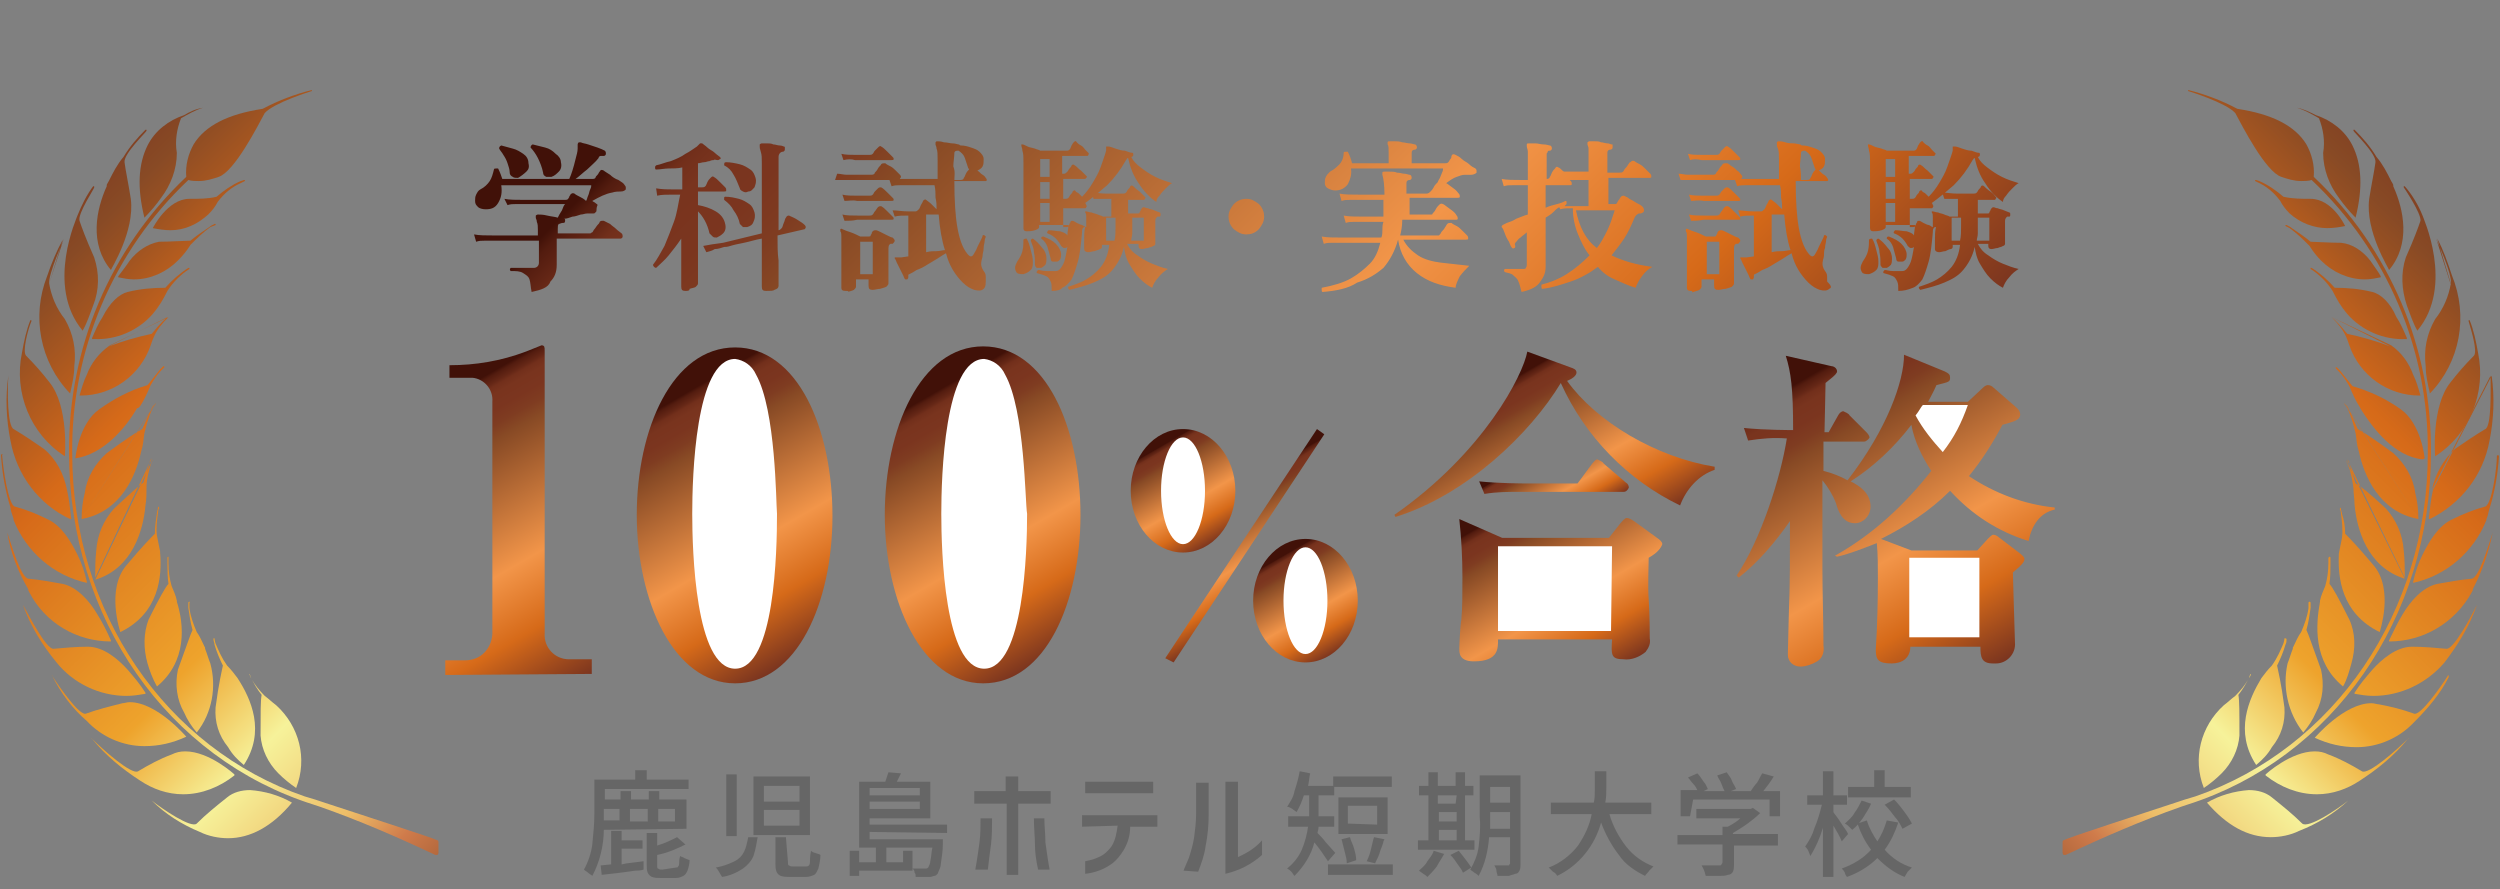 <?xml version="1.0" encoding="UTF-8"?>
<svg id="_イヤー_1" data-name=" イヤー 1" xmlns="http://www.w3.org/2000/svg" xmlns:xlink="http://www.w3.org/1999/xlink" viewBox="0 0 238.9 85">
  <rect x="0" y="0" width="238.9" height="85" fill="#808080" stroke="none"/>
  <defs>
    <style>
      .cls-1 {
        fill: url(#_名称未設定グラデーション_39);
      }

      .cls-2 {
        fill: url(#_名称未設定グラデーション_60);
      }

      .cls-3 {
        fill: url(#_名称未設定グラデーション_18);
      }

      .cls-4 {
        fill: url(#_名称未設定グラデーション_57);
      }

      .cls-5 {
        fill: url(#_名称未設定グラデーション_5);
      }

      .cls-6 {
        fill: url(#_名称未設定グラデーション_34);
      }

      .cls-7 {
        fill: url(#_名称未設定グラデーション_30);
      }

      .cls-8 {
        fill: url(#_名称未設定グラデーション_61);
      }

      .cls-9 {
        fill: url(#_名称未設定グラデーション_55);
      }

      .cls-10 {
        fill: url(#_名称未設定グラデーション_13);
      }

      .cls-11 {
        fill: url(#_名称未設定グラデーション_6);
      }

      .cls-12 {
        fill: url(#_名称未設定グラデーション_46);
      }

      .cls-13 {
        fill: url(#_名称未設定グラデーション_48);
      }

      .cls-14 {
        fill: url(#_名称未設定グラデーション_47);
      }

      .cls-15 {
        fill: url(#_名称未設定グラデーション_59);
      }

      .cls-16 {
        fill: url(#_名称未設定グラデーション_58);
      }

      .cls-17 {
        fill: url(#_名称未設定グラデーション_27);
      }

      .cls-18 {
        fill: url(#_名称未設定グラデーション_32);
      }

      .cls-19 {
        fill: #fff;
      }

      .cls-20 {
        fill: url(#_名称未設定グラデーション_50);
      }

      .cls-21 {
        fill: url(#_名称未設定グラデーション_2);
      }

      .cls-22 {
        fill: url(#_名称未設定グラデーション_29);
      }

      .cls-23 {
        fill: url(#_名称未設定グラデーション_11);
      }

      .cls-24 {
        fill: url(#_名称未設定グラデーション_45);
      }

      .cls-25 {
        fill: url(#_名称未設定グラデーション_51);
      }

      .cls-26 {
        fill: url(#_名称未設定グラデーション_33);
      }

      .cls-27 {
        fill: url(#_名称未設定グラデーション_14);
      }

      .cls-28 {
        fill: url(#_名称未設定グラデーション_15);
      }

      .cls-29 {
        fill: url(#_名称未設定グラデーション_40);
      }

      .cls-30 {
        fill: url(#_名称未設定グラデーション_36);
      }

      .cls-31 {
        fill: url(#_名称未設定グラデーション);
      }

      .cls-32 {
        fill: url(#_名称未設定グラデーション_12);
      }

      .cls-33 {
        fill: url(#_名称未設定グラデーション_52);
      }

      .cls-34 {
        fill: url(#_名称未設定グラデーション_42);
      }

      .cls-35 {
        fill: url(#_名称未設定グラデーション_8);
      }

      .cls-36 {
        fill: url(#_名称未設定グラデーション_26);
      }

      .cls-37 {
        fill: url(#_名称未設定グラデーション_31);
      }

      .cls-38 {
        fill: url(#_名称未設定グラデーション_37);
      }

      .cls-39 {
        fill: #666;
      }

      .cls-40 {
        fill: url(#_名称未設定グラデーション_35);
      }

      .cls-41 {
        fill: url(#_名称未設定グラデーション_4);
      }

      .cls-42 {
        fill: url(#_名称未設定グラデーション_3);
      }

      .cls-43 {
        fill: url(#_名称未設定グラデーション_23);
      }

      .cls-44 {
        fill: url(#_名称未設定グラデーション_54);
      }

      .cls-45 {
        fill: url(#_名称未設定グラデーション_28);
      }

      .cls-46 {
        fill: url(#_名称未設定グラデーション_22);
      }

      .cls-47 {
        fill: url(#_名称未設定グラデーション_24);
      }

      .cls-48 {
        fill: url(#_名称未設定グラデーション_10);
      }

      .cls-49 {
        fill: url(#_名称未設定グラデーション_49);
      }

      .cls-50 {
        fill: url(#_名称未設定グラデーション_20);
      }

      .cls-51 {
        fill: url(#_名称未設定グラデーション_25);
      }

      .cls-52 {
        fill: url(#_名称未設定グラデーション_7);
      }

      .cls-53 {
        fill: url(#_名称未設定グラデーション_41);
      }

      .cls-54 {
        fill: url(#_名称未設定グラデーション_44);
      }

      .cls-55 {
        fill: url(#_名称未設定グラデーション_38);
      }

      .cls-56 {
        fill: url(#_名称未設定グラデーション_9);
      }

      .cls-57 {
        fill: url(#_名称未設定グラデーション_21);
      }

      .cls-58 {
        fill: url(#_名称未設定グラデーション_53);
      }

      .cls-59 {
        fill: url(#_名称未設定グラデーション_17);
      }

      .cls-60 {
        fill: url(#_名称未設定グラデーション_56);
      }

      .cls-61 {
        fill: url(#_名称未設定グラデーション_43);
      }

      .cls-62 {
        fill: url(#_名称未設定グラデーション_16);
      }

      .cls-63 {
        fill: url(#_名称未設定グラデーション_19);
      }
    </style>
    <linearGradient id="_名称未設定グラデーション" data-name="名称未設定グラデーション" x1="66.79" y1="2093.82" x2="-8.89" y2="2018.14" gradientTransform="translate(0 -1987.61)" gradientUnits="userSpaceOnUse">
      <stop offset=".08" stop-color="#411108"/>
      <stop offset=".09" stop-color="#531c0f"/>
      <stop offset=".11" stop-color="#652716"/>
      <stop offset=".12" stop-color="#722f1b"/>
      <stop offset=".14" stop-color="#79341e"/>
      <stop offset=".18" stop-color="#7b351f"/>
      <stop offset=".22" stop-color="#7f3c21"/>
      <stop offset=".26" stop-color="#884a25"/>
      <stop offset=".35" stop-color="#cf7b4b"/>
      <stop offset=".4" stop-color="#eebe68"/>
      <stop offset=".5" stop-color="#f6f29a"/>
      <stop offset=".6" stop-color="#eea32c"/>
      <stop offset=".8" stop-color="#d66a19"/>
      <stop offset=".93" stop-color="#884a25"/>
      <stop offset="1" stop-color="#7b351f"/>
    </linearGradient>
    <linearGradient id="_名称未設定グラデーション_2" data-name="名称未設定グラデーション 2" x1="72.05" y1="2092.36" x2="-6.41" y2="2013.9" gradientTransform="translate(0 -1987.61)" gradientUnits="userSpaceOnUse">
      <stop offset=".08" stop-color="#411108"/>
      <stop offset=".09" stop-color="#531c0f"/>
      <stop offset=".11" stop-color="#652716"/>
      <stop offset=".12" stop-color="#722f1b"/>
      <stop offset=".14" stop-color="#79341e"/>
      <stop offset=".18" stop-color="#7b351f"/>
      <stop offset=".22" stop-color="#7f3c21"/>
      <stop offset=".26" stop-color="#884a25"/>
      <stop offset=".35" stop-color="#cf7b4b"/>
      <stop offset=".4" stop-color="#eebe68"/>
      <stop offset=".5" stop-color="#f6f29a"/>
      <stop offset=".6" stop-color="#eea32c"/>
      <stop offset=".8" stop-color="#d66a19"/>
      <stop offset=".93" stop-color="#884a25"/>
      <stop offset="1" stop-color="#7b351f"/>
    </linearGradient>
    <linearGradient id="_名称未設定グラデーション_3" data-name="名称未設定グラデーション 3" x1="70.78" y1="2086.34" x2="-3.06" y2="2012.5" gradientTransform="translate(0 -1987.61)" gradientUnits="userSpaceOnUse">
      <stop offset=".08" stop-color="#411108"/>
      <stop offset=".09" stop-color="#531c0f"/>
      <stop offset=".11" stop-color="#652716"/>
      <stop offset=".12" stop-color="#722f1b"/>
      <stop offset=".14" stop-color="#79341e"/>
      <stop offset=".18" stop-color="#7b351f"/>
      <stop offset=".22" stop-color="#7f3c21"/>
      <stop offset=".26" stop-color="#884a25"/>
      <stop offset=".35" stop-color="#cf7b4b"/>
      <stop offset=".4" stop-color="#eebe68"/>
      <stop offset=".5" stop-color="#f6f29a"/>
      <stop offset=".6" stop-color="#eea32c"/>
      <stop offset=".8" stop-color="#d66a19"/>
      <stop offset=".93" stop-color="#884a25"/>
      <stop offset="1" stop-color="#7b351f"/>
    </linearGradient>
    <linearGradient id="_名称未設定グラデーション_4" data-name="名称未設定グラデーション 4" x1="73.09" y1="2082.9" x2="-.29" y2="2009.52" gradientTransform="translate(0 -1987.61)" gradientUnits="userSpaceOnUse">
      <stop offset=".08" stop-color="#411108"/>
      <stop offset=".09" stop-color="#531c0f"/>
      <stop offset=".11" stop-color="#652716"/>
      <stop offset=".12" stop-color="#722f1b"/>
      <stop offset=".14" stop-color="#79341e"/>
      <stop offset=".18" stop-color="#7b351f"/>
      <stop offset=".22" stop-color="#7f3c21"/>
      <stop offset=".26" stop-color="#884a25"/>
      <stop offset=".35" stop-color="#cf7b4b"/>
      <stop offset=".4" stop-color="#eebe68"/>
      <stop offset=".5" stop-color="#f6f29a"/>
      <stop offset=".6" stop-color="#eea32c"/>
      <stop offset=".8" stop-color="#d66a19"/>
      <stop offset=".93" stop-color="#884a25"/>
      <stop offset="1" stop-color="#7b351f"/>
    </linearGradient>
    <linearGradient id="_名称未設定グラデーション_5" data-name="名称未設定グラデーション 5" x1="75.36" y1="2078.52" x2="2.98" y2="2006.14" gradientTransform="translate(0 -1987.61)" gradientUnits="userSpaceOnUse">
      <stop offset=".08" stop-color="#411108"/>
      <stop offset=".09" stop-color="#531c0f"/>
      <stop offset=".11" stop-color="#652716"/>
      <stop offset=".12" stop-color="#722f1b"/>
      <stop offset=".14" stop-color="#79341e"/>
      <stop offset=".18" stop-color="#7b351f"/>
      <stop offset=".22" stop-color="#7f3c21"/>
      <stop offset=".26" stop-color="#884a25"/>
      <stop offset=".35" stop-color="#cf7b4b"/>
      <stop offset=".4" stop-color="#eebe68"/>
      <stop offset=".5" stop-color="#f6f29a"/>
      <stop offset=".6" stop-color="#eea32c"/>
      <stop offset=".8" stop-color="#d66a19"/>
      <stop offset=".93" stop-color="#884a25"/>
      <stop offset="1" stop-color="#7b351f"/>
    </linearGradient>
    <linearGradient id="_名称未設定グラデーション_6" data-name="名称未設定グラデーション 6" x1="73.72" y1="2069.33" x2="7.23" y2="2002.84" gradientTransform="translate(0 -1987.61)" gradientUnits="userSpaceOnUse">
      <stop offset=".08" stop-color="#411108"/>
      <stop offset=".09" stop-color="#531c0f"/>
      <stop offset=".11" stop-color="#652716"/>
      <stop offset=".12" stop-color="#722f1b"/>
      <stop offset=".14" stop-color="#79341e"/>
      <stop offset=".18" stop-color="#7b351f"/>
      <stop offset=".22" stop-color="#7f3c21"/>
      <stop offset=".26" stop-color="#884a25"/>
      <stop offset=".35" stop-color="#cf7b4b"/>
      <stop offset=".4" stop-color="#eebe68"/>
      <stop offset=".5" stop-color="#f6f29a"/>
      <stop offset=".6" stop-color="#eea32c"/>
      <stop offset=".8" stop-color="#d66a19"/>
      <stop offset=".93" stop-color="#884a25"/>
      <stop offset="1" stop-color="#7b351f"/>
    </linearGradient>
    <linearGradient id="_名称未設定グラデーション_7" data-name="名称未設定グラデーション 7" x1="77.14" y1="2065.25" x2="10.76" y2="1998.87" gradientTransform="translate(0 -1987.61)" gradientUnits="userSpaceOnUse">
      <stop offset=".08" stop-color="#411108"/>
      <stop offset=".09" stop-color="#531c0f"/>
      <stop offset=".11" stop-color="#652716"/>
      <stop offset=".12" stop-color="#722f1b"/>
      <stop offset=".14" stop-color="#79341e"/>
      <stop offset=".18" stop-color="#7b351f"/>
      <stop offset=".22" stop-color="#7f3c21"/>
      <stop offset=".26" stop-color="#884a25"/>
      <stop offset=".35" stop-color="#cf7b4b"/>
      <stop offset=".4" stop-color="#eebe68"/>
      <stop offset=".5" stop-color="#f6f29a"/>
      <stop offset=".6" stop-color="#eea32c"/>
      <stop offset=".8" stop-color="#d66a19"/>
      <stop offset=".93" stop-color="#884a25"/>
      <stop offset="1" stop-color="#7b351f"/>
    </linearGradient>
    <linearGradient id="_名称未設定グラデーション_8" data-name="名称未設定グラデーション 8" x1="70.75" y1="2091.01" x2="-5.72" y2="2014.54" gradientTransform="translate(0 -1987.61)" gradientUnits="userSpaceOnUse">
      <stop offset=".08" stop-color="#411108"/>
      <stop offset=".09" stop-color="#531c0f"/>
      <stop offset=".11" stop-color="#652716"/>
      <stop offset=".12" stop-color="#722f1b"/>
      <stop offset=".14" stop-color="#79341e"/>
      <stop offset=".18" stop-color="#7b351f"/>
      <stop offset=".22" stop-color="#7f3c21"/>
      <stop offset=".26" stop-color="#884a25"/>
      <stop offset=".35" stop-color="#cf7b4b"/>
      <stop offset=".4" stop-color="#eebe68"/>
      <stop offset=".5" stop-color="#f6f29a"/>
      <stop offset=".6" stop-color="#eea32c"/>
      <stop offset=".8" stop-color="#d66a19"/>
      <stop offset=".93" stop-color="#884a25"/>
      <stop offset="1" stop-color="#7b351f"/>
    </linearGradient>
    <linearGradient id="_名称未設定グラデーション_9" data-name="名称未設定グラデーション 9" x1="76.2" y1="2087.61" x2="-1.58" y2="2009.83" gradientTransform="translate(0 -1987.61)" gradientUnits="userSpaceOnUse">
      <stop offset=".08" stop-color="#411108"/>
      <stop offset=".09" stop-color="#531c0f"/>
      <stop offset=".11" stop-color="#652716"/>
      <stop offset=".12" stop-color="#722f1b"/>
      <stop offset=".14" stop-color="#79341e"/>
      <stop offset=".18" stop-color="#7b351f"/>
      <stop offset=".22" stop-color="#7f3c21"/>
      <stop offset=".26" stop-color="#884a25"/>
      <stop offset=".35" stop-color="#cf7b4b"/>
      <stop offset=".4" stop-color="#eebe68"/>
      <stop offset=".5" stop-color="#f6f29a"/>
      <stop offset=".6" stop-color="#eea32c"/>
      <stop offset=".8" stop-color="#d66a19"/>
      <stop offset=".93" stop-color="#884a25"/>
      <stop offset="1" stop-color="#7b351f"/>
    </linearGradient>
    <linearGradient id="_名称未設定グラデーション_10" data-name="名称未設定グラデーション 10" x1="80.93" y1="2084.79" x2="1.97" y2="2005.83" gradientTransform="translate(0 -1987.61)" gradientUnits="userSpaceOnUse">
      <stop offset=".08" stop-color="#411108"/>
      <stop offset=".09" stop-color="#531c0f"/>
      <stop offset=".11" stop-color="#652716"/>
      <stop offset=".12" stop-color="#722f1b"/>
      <stop offset=".14" stop-color="#79341e"/>
      <stop offset=".18" stop-color="#7b351f"/>
      <stop offset=".22" stop-color="#7f3c21"/>
      <stop offset=".26" stop-color="#884a25"/>
      <stop offset=".35" stop-color="#cf7b4b"/>
      <stop offset=".4" stop-color="#eebe68"/>
      <stop offset=".5" stop-color="#f6f29a"/>
      <stop offset=".6" stop-color="#eea32c"/>
      <stop offset=".8" stop-color="#d66a19"/>
      <stop offset=".93" stop-color="#884a25"/>
      <stop offset="1" stop-color="#7b351f"/>
    </linearGradient>
    <linearGradient id="_名称未設定グラデーション_11" data-name="名称未設定グラデーション 11" x1="86.9" y1="2081.31" x2="6.41" y2="2000.82" gradientTransform="translate(0 -1987.61)" gradientUnits="userSpaceOnUse">
      <stop offset=".08" stop-color="#411108"/>
      <stop offset=".09" stop-color="#531c0f"/>
      <stop offset=".11" stop-color="#652716"/>
      <stop offset=".12" stop-color="#722f1b"/>
      <stop offset=".14" stop-color="#79341e"/>
      <stop offset=".18" stop-color="#7b351f"/>
      <stop offset=".22" stop-color="#7f3c21"/>
      <stop offset=".26" stop-color="#884a25"/>
      <stop offset=".35" stop-color="#cf7b4b"/>
      <stop offset=".4" stop-color="#eebe68"/>
      <stop offset=".5" stop-color="#f6f29a"/>
      <stop offset=".6" stop-color="#eea32c"/>
      <stop offset=".8" stop-color="#d66a19"/>
      <stop offset=".93" stop-color="#884a25"/>
      <stop offset="1" stop-color="#7b351f"/>
    </linearGradient>
    <linearGradient id="_名称未設定グラデーション_12" data-name="名称未設定グラデーション 12" x1="89.48" y1="2076" x2="10.3" y2="1996.82" gradientTransform="translate(0 -1987.61)" gradientUnits="userSpaceOnUse">
      <stop offset=".08" stop-color="#411108"/>
      <stop offset=".09" stop-color="#531c0f"/>
      <stop offset=".11" stop-color="#652716"/>
      <stop offset=".12" stop-color="#722f1b"/>
      <stop offset=".14" stop-color="#79341e"/>
      <stop offset=".18" stop-color="#7b351f"/>
      <stop offset=".22" stop-color="#7f3c21"/>
      <stop offset=".26" stop-color="#884a25"/>
      <stop offset=".35" stop-color="#cf7b4b"/>
      <stop offset=".4" stop-color="#eebe68"/>
      <stop offset=".5" stop-color="#f6f29a"/>
      <stop offset=".6" stop-color="#eea32c"/>
      <stop offset=".8" stop-color="#d66a19"/>
      <stop offset=".93" stop-color="#884a25"/>
      <stop offset="1" stop-color="#7b351f"/>
    </linearGradient>
    <linearGradient id="_名称未設定グラデーション_13" data-name="名称未設定グラデーション 13" x1="71.77" y1="2097.18" x2="-9.96" y2="2015.45" gradientTransform="translate(0 -1987.61)" gradientUnits="userSpaceOnUse">
      <stop offset=".08" stop-color="#411108"/>
      <stop offset=".09" stop-color="#531c0f"/>
      <stop offset=".11" stop-color="#652716"/>
      <stop offset=".12" stop-color="#722f1b"/>
      <stop offset=".14" stop-color="#79341e"/>
      <stop offset=".18" stop-color="#7b351f"/>
      <stop offset=".22" stop-color="#7f3c21"/>
      <stop offset=".26" stop-color="#884a25"/>
      <stop offset=".35" stop-color="#cf7b4b"/>
      <stop offset=".4" stop-color="#eebe68"/>
      <stop offset=".5" stop-color="#f6f29a"/>
      <stop offset=".6" stop-color="#eea32c"/>
      <stop offset=".8" stop-color="#d66a19"/>
      <stop offset=".93" stop-color="#884a25"/>
      <stop offset="1" stop-color="#7b351f"/>
    </linearGradient>
    <linearGradient id="_名称未設定グラデーション_14" data-name="名称未設定グラデーション 14" x1="62.78" y1="2096.75" x2="-12.09" y2="2021.88" gradientTransform="translate(0 -1987.61)" gradientUnits="userSpaceOnUse">
      <stop offset=".08" stop-color="#411108"/>
      <stop offset=".09" stop-color="#531c0f"/>
      <stop offset=".11" stop-color="#652716"/>
      <stop offset=".12" stop-color="#722f1b"/>
      <stop offset=".14" stop-color="#79341e"/>
      <stop offset=".18" stop-color="#7b351f"/>
      <stop offset=".22" stop-color="#7f3c21"/>
      <stop offset=".26" stop-color="#884a25"/>
      <stop offset=".35" stop-color="#cf7b4b"/>
      <stop offset=".4" stop-color="#eebe68"/>
      <stop offset=".5" stop-color="#f6f29a"/>
      <stop offset=".6" stop-color="#eea32c"/>
      <stop offset=".8" stop-color="#d66a19"/>
      <stop offset=".93" stop-color="#884a25"/>
      <stop offset="1" stop-color="#7b351f"/>
    </linearGradient>
    <linearGradient id="_名称未設定グラデーション_15" data-name="名称未設定グラデーション 15" x1="68.58" y1="2097.29" x2="-11.2" y2="2017.5" gradientTransform="translate(0 -1987.61)" gradientUnits="userSpaceOnUse">
      <stop offset=".08" stop-color="#411108"/>
      <stop offset=".09" stop-color="#531c0f"/>
      <stop offset=".11" stop-color="#652716"/>
      <stop offset=".12" stop-color="#722f1b"/>
      <stop offset=".14" stop-color="#79341e"/>
      <stop offset=".18" stop-color="#7b351f"/>
      <stop offset=".22" stop-color="#7f3c21"/>
      <stop offset=".26" stop-color="#884a25"/>
      <stop offset=".35" stop-color="#cf7b4b"/>
      <stop offset=".4" stop-color="#eebe68"/>
      <stop offset=".5" stop-color="#f6f29a"/>
      <stop offset=".6" stop-color="#eea32c"/>
      <stop offset=".8" stop-color="#d66a19"/>
      <stop offset=".93" stop-color="#884a25"/>
      <stop offset="1" stop-color="#7b351f"/>
    </linearGradient>
    <linearGradient id="_名称未設定グラデーション_16" data-name="名称未設定グラデーション 16" x1="59.74" y1="2099.03" x2="-14.49" y2="2024.81" gradientTransform="translate(0 -1987.61)" gradientUnits="userSpaceOnUse">
      <stop offset=".08" stop-color="#411108"/>
      <stop offset=".09" stop-color="#531c0f"/>
      <stop offset=".11" stop-color="#652716"/>
      <stop offset=".12" stop-color="#722f1b"/>
      <stop offset=".14" stop-color="#79341e"/>
      <stop offset=".18" stop-color="#7b351f"/>
      <stop offset=".22" stop-color="#7f3c21"/>
      <stop offset=".26" stop-color="#884a25"/>
      <stop offset=".35" stop-color="#cf7b4b"/>
      <stop offset=".4" stop-color="#eebe68"/>
      <stop offset=".5" stop-color="#f6f29a"/>
      <stop offset=".6" stop-color="#eea32c"/>
      <stop offset=".8" stop-color="#d66a19"/>
      <stop offset=".93" stop-color="#884a25"/>
      <stop offset="1" stop-color="#7b351f"/>
    </linearGradient>
    <linearGradient id="_名称未設定グラデーション_17" data-name="名称未設定グラデーション 17" x1="66.28" y1="2097.74" x2="-12.32" y2="2019.14" gradientTransform="translate(0 -1987.61)" gradientUnits="userSpaceOnUse">
      <stop offset=".08" stop-color="#411108"/>
      <stop offset=".09" stop-color="#531c0f"/>
      <stop offset=".11" stop-color="#652716"/>
      <stop offset=".12" stop-color="#722f1b"/>
      <stop offset=".14" stop-color="#79341e"/>
      <stop offset=".18" stop-color="#7b351f"/>
      <stop offset=".22" stop-color="#7f3c21"/>
      <stop offset=".26" stop-color="#884a25"/>
      <stop offset=".35" stop-color="#cf7b4b"/>
      <stop offset=".4" stop-color="#eebe68"/>
      <stop offset=".5" stop-color="#f6f29a"/>
      <stop offset=".6" stop-color="#eea32c"/>
      <stop offset=".8" stop-color="#d66a19"/>
      <stop offset=".93" stop-color="#884a25"/>
      <stop offset="1" stop-color="#7b351f"/>
    </linearGradient>
    <linearGradient id="_名称未設定グラデーション_18" data-name="名称未設定グラデーション 18" x1="57.74" y1="2100.23" x2="-15.77" y2="2026.71" gradientTransform="translate(0 -1987.61)" gradientUnits="userSpaceOnUse">
      <stop offset=".08" stop-color="#411108"/>
      <stop offset=".09" stop-color="#531c0f"/>
      <stop offset=".11" stop-color="#652716"/>
      <stop offset=".12" stop-color="#722f1b"/>
      <stop offset=".14" stop-color="#79341e"/>
      <stop offset=".18" stop-color="#7b351f"/>
      <stop offset=".22" stop-color="#7f3c21"/>
      <stop offset=".26" stop-color="#884a25"/>
      <stop offset=".35" stop-color="#cf7b4b"/>
      <stop offset=".4" stop-color="#eebe68"/>
      <stop offset=".5" stop-color="#f6f29a"/>
      <stop offset=".6" stop-color="#eea32c"/>
      <stop offset=".8" stop-color="#d66a19"/>
      <stop offset=".93" stop-color="#884a25"/>
      <stop offset="1" stop-color="#7b351f"/>
    </linearGradient>
    <linearGradient id="_名称未設定グラデーション_19" data-name="名称未設定グラデーション 19" x1="64.86" y1="2097.76" x2="-12.83" y2="2020.07" gradientTransform="translate(0 -1987.61)" gradientUnits="userSpaceOnUse">
      <stop offset=".08" stop-color="#411108"/>
      <stop offset=".09" stop-color="#531c0f"/>
      <stop offset=".11" stop-color="#652716"/>
      <stop offset=".12" stop-color="#722f1b"/>
      <stop offset=".14" stop-color="#79341e"/>
      <stop offset=".18" stop-color="#7b351f"/>
      <stop offset=".22" stop-color="#7f3c21"/>
      <stop offset=".26" stop-color="#884a25"/>
      <stop offset=".35" stop-color="#cf7b4b"/>
      <stop offset=".4" stop-color="#eebe68"/>
      <stop offset=".5" stop-color="#f6f29a"/>
      <stop offset=".6" stop-color="#eea32c"/>
      <stop offset=".8" stop-color="#d66a19"/>
      <stop offset=".93" stop-color="#884a25"/>
      <stop offset="1" stop-color="#7b351f"/>
    </linearGradient>
    <linearGradient id="_名称未設定グラデーション_20" data-name="名称未設定グラデーション 20" x1="56.5" y1="2100.72" x2="-16.26" y2="2027.95" gradientTransform="translate(0 -1987.61)" gradientUnits="userSpaceOnUse">
      <stop offset=".08" stop-color="#411108"/>
      <stop offset=".09" stop-color="#531c0f"/>
      <stop offset=".11" stop-color="#652716"/>
      <stop offset=".12" stop-color="#722f1b"/>
      <stop offset=".14" stop-color="#79341e"/>
      <stop offset=".18" stop-color="#7b351f"/>
      <stop offset=".22" stop-color="#7f3c21"/>
      <stop offset=".26" stop-color="#884a25"/>
      <stop offset=".35" stop-color="#cf7b4b"/>
      <stop offset=".4" stop-color="#eebe68"/>
      <stop offset=".5" stop-color="#f6f29a"/>
      <stop offset=".6" stop-color="#eea32c"/>
      <stop offset=".8" stop-color="#d66a19"/>
      <stop offset=".93" stop-color="#884a25"/>
      <stop offset="1" stop-color="#7b351f"/>
    </linearGradient>
    <linearGradient id="_名称未設定グラデーション_21" data-name="名称未設定グラデーション 21" x1="56.05" y1="2100.42" x2="-15.88" y2="2028.49" gradientTransform="translate(0 -1987.61)" gradientUnits="userSpaceOnUse">
      <stop offset=".08" stop-color="#411108"/>
      <stop offset=".09" stop-color="#531c0f"/>
      <stop offset=".11" stop-color="#652716"/>
      <stop offset=".12" stop-color="#722f1b"/>
      <stop offset=".14" stop-color="#79341e"/>
      <stop offset=".18" stop-color="#7b351f"/>
      <stop offset=".22" stop-color="#7f3c21"/>
      <stop offset=".26" stop-color="#884a25"/>
      <stop offset=".35" stop-color="#cf7b4b"/>
      <stop offset=".4" stop-color="#eebe68"/>
      <stop offset=".5" stop-color="#f6f29a"/>
      <stop offset=".6" stop-color="#eea32c"/>
      <stop offset=".8" stop-color="#d66a19"/>
      <stop offset=".93" stop-color="#884a25"/>
      <stop offset="1" stop-color="#7b351f"/>
    </linearGradient>
    <linearGradient id="_名称未設定グラデーション_22" data-name="名称未設定グラデーション 22" x1="64.11" y1="2096.9" x2="-12.42" y2="2020.37" gradientTransform="translate(0 -1987.61)" gradientUnits="userSpaceOnUse">
      <stop offset=".08" stop-color="#411108"/>
      <stop offset=".09" stop-color="#531c0f"/>
      <stop offset=".11" stop-color="#652716"/>
      <stop offset=".12" stop-color="#722f1b"/>
      <stop offset=".14" stop-color="#79341e"/>
      <stop offset=".18" stop-color="#7b351f"/>
      <stop offset=".22" stop-color="#7f3c21"/>
      <stop offset=".26" stop-color="#884a25"/>
      <stop offset=".35" stop-color="#cf7b4b"/>
      <stop offset=".4" stop-color="#eebe68"/>
      <stop offset=".5" stop-color="#f6f29a"/>
      <stop offset=".6" stop-color="#eea32c"/>
      <stop offset=".8" stop-color="#d66a19"/>
      <stop offset=".93" stop-color="#884a25"/>
      <stop offset="1" stop-color="#7b351f"/>
    </linearGradient>
    <linearGradient id="_名称未設定グラデーション_23" data-name="名称未設定グラデーション 23" x1="64.19" y1="2095.74" x2="-11.56" y2="2019.98" gradientTransform="translate(0 -1987.61)" gradientUnits="userSpaceOnUse">
      <stop offset=".08" stop-color="#411108"/>
      <stop offset=".09" stop-color="#531c0f"/>
      <stop offset=".11" stop-color="#652716"/>
      <stop offset=".12" stop-color="#722f1b"/>
      <stop offset=".14" stop-color="#79341e"/>
      <stop offset=".18" stop-color="#7b351f"/>
      <stop offset=".22" stop-color="#7f3c21"/>
      <stop offset=".26" stop-color="#884a25"/>
      <stop offset=".35" stop-color="#cf7b4b"/>
      <stop offset=".4" stop-color="#eebe68"/>
      <stop offset=".5" stop-color="#f6f29a"/>
      <stop offset=".6" stop-color="#eea32c"/>
      <stop offset=".8" stop-color="#d66a19"/>
      <stop offset=".93" stop-color="#884a25"/>
      <stop offset="1" stop-color="#7b351f"/>
    </linearGradient>
    <linearGradient id="_名称未設定グラデーション_24" data-name="名称未設定グラデーション 24" x1="56.34" y1="2099.38" x2="-14.57" y2="2028.47" gradientTransform="translate(0 -1987.61)" gradientUnits="userSpaceOnUse">
      <stop offset=".08" stop-color="#411108"/>
      <stop offset=".09" stop-color="#531c0f"/>
      <stop offset=".11" stop-color="#652716"/>
      <stop offset=".12" stop-color="#722f1b"/>
      <stop offset=".14" stop-color="#79341e"/>
      <stop offset=".18" stop-color="#7b351f"/>
      <stop offset=".22" stop-color="#7f3c21"/>
      <stop offset=".26" stop-color="#884a25"/>
      <stop offset=".35" stop-color="#cf7b4b"/>
      <stop offset=".4" stop-color="#eebe68"/>
      <stop offset=".5" stop-color="#f6f29a"/>
      <stop offset=".6" stop-color="#eea32c"/>
      <stop offset=".8" stop-color="#d66a19"/>
      <stop offset=".93" stop-color="#884a25"/>
      <stop offset="1" stop-color="#7b351f"/>
    </linearGradient>
    <linearGradient id="_名称未設定グラデーション_25" data-name="名称未設定グラデーション 25" x1="78.15" y1="2081.19" x2="2.03" y2="2005.07" gradientTransform="translate(0 -1987.61)" gradientUnits="userSpaceOnUse">
      <stop offset=".08" stop-color="#411108"/>
      <stop offset=".09" stop-color="#531c0f"/>
      <stop offset=".11" stop-color="#652716"/>
      <stop offset=".12" stop-color="#722f1b"/>
      <stop offset=".14" stop-color="#79341e"/>
      <stop offset=".18" stop-color="#7b351f"/>
      <stop offset=".22" stop-color="#7f3c21"/>
      <stop offset=".26" stop-color="#884a25"/>
      <stop offset=".35" stop-color="#cf7b4b"/>
      <stop offset=".4" stop-color="#eebe68"/>
      <stop offset=".5" stop-color="#f6f29a"/>
      <stop offset=".6" stop-color="#eea32c"/>
      <stop offset=".8" stop-color="#d66a19"/>
      <stop offset=".93" stop-color="#884a25"/>
      <stop offset="1" stop-color="#7b351f"/>
    </linearGradient>
    <linearGradient id="_名称未設定グラデーション_26" data-name="名称未設定グラデーション 26" x1="-4678.18" y1="2093.79" x2="-4753.86" y2="2018.11" gradientTransform="translate(-4506.11 -1987.61) rotate(-180) scale(1 -1)" gradientUnits="userSpaceOnUse">
      <stop offset=".08" stop-color="#411108"/>
      <stop offset=".09" stop-color="#531c0f"/>
      <stop offset=".11" stop-color="#652716"/>
      <stop offset=".12" stop-color="#722f1b"/>
      <stop offset=".14" stop-color="#79341e"/>
      <stop offset=".18" stop-color="#7b351f"/>
      <stop offset=".22" stop-color="#7f3c21"/>
      <stop offset=".26" stop-color="#884a25"/>
      <stop offset=".35" stop-color="#cf7b4b"/>
      <stop offset=".4" stop-color="#eebe68"/>
      <stop offset=".5" stop-color="#f6f29a"/>
      <stop offset=".6" stop-color="#eea32c"/>
      <stop offset=".8" stop-color="#d66a19"/>
      <stop offset=".93" stop-color="#884a25"/>
      <stop offset="1" stop-color="#7b351f"/>
    </linearGradient>
    <linearGradient id="_名称未設定グラデーション_27" data-name="名称未設定グラデーション 27" x1="-4672.96" y1="2092.36" x2="-4751.42" y2="2013.9" gradientTransform="translate(-4506.11 -1987.61) rotate(-180) scale(1 -1)" gradientUnits="userSpaceOnUse">
      <stop offset=".08" stop-color="#411108"/>
      <stop offset=".09" stop-color="#531c0f"/>
      <stop offset=".11" stop-color="#652716"/>
      <stop offset=".12" stop-color="#722f1b"/>
      <stop offset=".14" stop-color="#79341e"/>
      <stop offset=".18" stop-color="#7b351f"/>
      <stop offset=".22" stop-color="#7f3c21"/>
      <stop offset=".26" stop-color="#884a25"/>
      <stop offset=".35" stop-color="#cf7b4b"/>
      <stop offset=".4" stop-color="#eebe68"/>
      <stop offset=".5" stop-color="#f6f29a"/>
      <stop offset=".6" stop-color="#eea32c"/>
      <stop offset=".8" stop-color="#d66a19"/>
      <stop offset=".93" stop-color="#884a25"/>
      <stop offset="1" stop-color="#7b351f"/>
    </linearGradient>
    <linearGradient id="_名称未設定グラデーション_28" data-name="名称未設定グラデーション 28" x1="-4674.25" y1="2086.37" x2="-4748.09" y2="2012.53" gradientTransform="translate(-4506.11 -1987.61) rotate(-180) scale(1 -1)" gradientUnits="userSpaceOnUse">
      <stop offset=".08" stop-color="#411108"/>
      <stop offset=".09" stop-color="#531c0f"/>
      <stop offset=".11" stop-color="#652716"/>
      <stop offset=".12" stop-color="#722f1b"/>
      <stop offset=".14" stop-color="#79341e"/>
      <stop offset=".18" stop-color="#7b351f"/>
      <stop offset=".22" stop-color="#7f3c21"/>
      <stop offset=".26" stop-color="#884a25"/>
      <stop offset=".35" stop-color="#cf7b4b"/>
      <stop offset=".4" stop-color="#eebe68"/>
      <stop offset=".5" stop-color="#f6f29a"/>
      <stop offset=".6" stop-color="#eea32c"/>
      <stop offset=".8" stop-color="#d66a19"/>
      <stop offset=".93" stop-color="#884a25"/>
      <stop offset="1" stop-color="#7b351f"/>
    </linearGradient>
    <linearGradient id="_名称未設定グラデーション_29" data-name="名称未設定グラデーション 29" x1="-4671.91" y1="2082.91" x2="-4745.29" y2="2009.53" gradientTransform="translate(-4506.11 -1987.61) rotate(-180) scale(1 -1)" gradientUnits="userSpaceOnUse">
      <stop offset=".08" stop-color="#411108"/>
      <stop offset=".09" stop-color="#531c0f"/>
      <stop offset=".11" stop-color="#652716"/>
      <stop offset=".12" stop-color="#722f1b"/>
      <stop offset=".14" stop-color="#79341e"/>
      <stop offset=".18" stop-color="#7b351f"/>
      <stop offset=".22" stop-color="#7f3c21"/>
      <stop offset=".26" stop-color="#884a25"/>
      <stop offset=".35" stop-color="#cf7b4b"/>
      <stop offset=".4" stop-color="#eebe68"/>
      <stop offset=".5" stop-color="#f6f29a"/>
      <stop offset=".6" stop-color="#eea32c"/>
      <stop offset=".8" stop-color="#d66a19"/>
      <stop offset=".93" stop-color="#884a25"/>
      <stop offset="1" stop-color="#7b351f"/>
    </linearGradient>
    <linearGradient id="_名称未設定グラデーション_30" data-name="名称未設定グラデーション 30" x1="-4669.62" y1="2078.5" x2="-4742" y2="2006.12" gradientTransform="translate(-4506.11 -1987.61) rotate(-180) scale(1 -1)" gradientUnits="userSpaceOnUse">
      <stop offset=".08" stop-color="#411108"/>
      <stop offset=".09" stop-color="#531c0f"/>
      <stop offset=".11" stop-color="#652716"/>
      <stop offset=".12" stop-color="#722f1b"/>
      <stop offset=".14" stop-color="#79341e"/>
      <stop offset=".18" stop-color="#7b351f"/>
      <stop offset=".22" stop-color="#7f3c21"/>
      <stop offset=".26" stop-color="#884a25"/>
      <stop offset=".35" stop-color="#cf7b4b"/>
      <stop offset=".4" stop-color="#eebe68"/>
      <stop offset=".5" stop-color="#f6f29a"/>
      <stop offset=".6" stop-color="#eea32c"/>
      <stop offset=".8" stop-color="#d66a19"/>
      <stop offset=".93" stop-color="#884a25"/>
      <stop offset="1" stop-color="#7b351f"/>
    </linearGradient>
    <linearGradient id="_名称未設定グラデーション_31" data-name="名称未設定グラデーション 31" x1="-4671.31" y1="2069.36" x2="-4737.8" y2="2002.87" gradientTransform="translate(-4506.11 -1987.61) rotate(-180) scale(1 -1)" gradientUnits="userSpaceOnUse">
      <stop offset=".08" stop-color="#411108"/>
      <stop offset=".09" stop-color="#531c0f"/>
      <stop offset=".11" stop-color="#652716"/>
      <stop offset=".12" stop-color="#722f1b"/>
      <stop offset=".14" stop-color="#79341e"/>
      <stop offset=".18" stop-color="#7b351f"/>
      <stop offset=".22" stop-color="#7f3c21"/>
      <stop offset=".26" stop-color="#884a25"/>
      <stop offset=".35" stop-color="#cf7b4b"/>
      <stop offset=".4" stop-color="#eebe68"/>
      <stop offset=".5" stop-color="#f6f29a"/>
      <stop offset=".6" stop-color="#eea32c"/>
      <stop offset=".8" stop-color="#d66a19"/>
      <stop offset=".93" stop-color="#884a25"/>
      <stop offset="1" stop-color="#7b351f"/>
    </linearGradient>
    <linearGradient id="_名称未設定グラデーション_32" data-name="名称未設定グラデーション 32" x1="-4667.77" y1="2065.15" x2="-4734.15" y2="1998.77" gradientTransform="translate(-4506.11 -1987.61) rotate(-180) scale(1 -1)" gradientUnits="userSpaceOnUse">
      <stop offset=".08" stop-color="#411108"/>
      <stop offset=".09" stop-color="#531c0f"/>
      <stop offset=".11" stop-color="#652716"/>
      <stop offset=".12" stop-color="#722f1b"/>
      <stop offset=".14" stop-color="#79341e"/>
      <stop offset=".18" stop-color="#7b351f"/>
      <stop offset=".22" stop-color="#7f3c21"/>
      <stop offset=".26" stop-color="#884a25"/>
      <stop offset=".35" stop-color="#cf7b4b"/>
      <stop offset=".4" stop-color="#eebe68"/>
      <stop offset=".5" stop-color="#f6f29a"/>
      <stop offset=".6" stop-color="#eea32c"/>
      <stop offset=".8" stop-color="#d66a19"/>
      <stop offset=".93" stop-color="#884a25"/>
      <stop offset="1" stop-color="#7b351f"/>
    </linearGradient>
    <linearGradient id="_名称未設定グラデーション_33" data-name="名称未設定グラデーション 33" x1="-4674.26" y1="2091.01" x2="-4750.73" y2="2014.54" gradientTransform="translate(-4506.11 -1987.61) rotate(-180) scale(1 -1)" gradientUnits="userSpaceOnUse">
      <stop offset=".08" stop-color="#411108"/>
      <stop offset=".09" stop-color="#531c0f"/>
      <stop offset=".11" stop-color="#652716"/>
      <stop offset=".12" stop-color="#722f1b"/>
      <stop offset=".14" stop-color="#79341e"/>
      <stop offset=".18" stop-color="#7b351f"/>
      <stop offset=".22" stop-color="#7f3c21"/>
      <stop offset=".26" stop-color="#884a25"/>
      <stop offset=".35" stop-color="#cf7b4b"/>
      <stop offset=".4" stop-color="#eebe68"/>
      <stop offset=".5" stop-color="#f6f29a"/>
      <stop offset=".6" stop-color="#eea32c"/>
      <stop offset=".8" stop-color="#d66a19"/>
      <stop offset=".93" stop-color="#884a25"/>
      <stop offset="1" stop-color="#7b351f"/>
    </linearGradient>
    <linearGradient id="_名称未設定グラデーション_34" data-name="名称未設定グラデーション 34" x1="-4668.81" y1="2087.61" x2="-4746.59" y2="2009.83" gradientTransform="translate(-4506.11 -1987.61) rotate(-180) scale(1 -1)" gradientUnits="userSpaceOnUse">
      <stop offset=".08" stop-color="#411108"/>
      <stop offset=".09" stop-color="#531c0f"/>
      <stop offset=".11" stop-color="#652716"/>
      <stop offset=".12" stop-color="#722f1b"/>
      <stop offset=".14" stop-color="#79341e"/>
      <stop offset=".18" stop-color="#7b351f"/>
      <stop offset=".22" stop-color="#7f3c21"/>
      <stop offset=".26" stop-color="#884a25"/>
      <stop offset=".35" stop-color="#cf7b4b"/>
      <stop offset=".4" stop-color="#eebe68"/>
      <stop offset=".5" stop-color="#f6f29a"/>
      <stop offset=".6" stop-color="#eea32c"/>
      <stop offset=".8" stop-color="#d66a19"/>
      <stop offset=".93" stop-color="#884a25"/>
      <stop offset="1" stop-color="#7b351f"/>
    </linearGradient>
    <linearGradient id="_名称未設定グラデーション_35" data-name="名称未設定グラデーション 35" x1="-4664.03" y1="2084.73" x2="-4742.99" y2="2005.78" gradientTransform="translate(-4506.11 -1987.61) rotate(-180) scale(1 -1)" gradientUnits="userSpaceOnUse">
      <stop offset=".08" stop-color="#411108"/>
      <stop offset=".09" stop-color="#531c0f"/>
      <stop offset=".11" stop-color="#652716"/>
      <stop offset=".12" stop-color="#722f1b"/>
      <stop offset=".14" stop-color="#79341e"/>
      <stop offset=".18" stop-color="#7b351f"/>
      <stop offset=".22" stop-color="#7f3c21"/>
      <stop offset=".26" stop-color="#884a25"/>
      <stop offset=".35" stop-color="#cf7b4b"/>
      <stop offset=".4" stop-color="#eebe68"/>
      <stop offset=".5" stop-color="#f6f29a"/>
      <stop offset=".6" stop-color="#eea32c"/>
      <stop offset=".8" stop-color="#d66a19"/>
      <stop offset=".93" stop-color="#884a25"/>
      <stop offset="1" stop-color="#7b351f"/>
    </linearGradient>
    <linearGradient id="_名称未設定グラデーション_36" data-name="名称未設定グラデーション 36" x1="-4658.11" y1="2081.31" x2="-4738.6" y2="2000.82" gradientTransform="translate(-4506.11 -1987.61) rotate(-180) scale(1 -1)" gradientUnits="userSpaceOnUse">
      <stop offset=".08" stop-color="#411108"/>
      <stop offset=".09" stop-color="#531c0f"/>
      <stop offset=".11" stop-color="#652716"/>
      <stop offset=".12" stop-color="#722f1b"/>
      <stop offset=".14" stop-color="#79341e"/>
      <stop offset=".18" stop-color="#7b351f"/>
      <stop offset=".22" stop-color="#7f3c21"/>
      <stop offset=".26" stop-color="#884a25"/>
      <stop offset=".35" stop-color="#cf7b4b"/>
      <stop offset=".4" stop-color="#eebe68"/>
      <stop offset=".5" stop-color="#f6f29a"/>
      <stop offset=".6" stop-color="#eea32c"/>
      <stop offset=".8" stop-color="#d66a19"/>
      <stop offset=".93" stop-color="#884a25"/>
      <stop offset="1" stop-color="#7b351f"/>
    </linearGradient>
    <linearGradient id="_名称未設定グラデーション_37" data-name="名称未設定グラデーション 37" x1="-4655.53" y1="2076" x2="-4734.71" y2="1996.82" gradientTransform="translate(-4506.11 -1987.61) rotate(-180) scale(1 -1)" gradientUnits="userSpaceOnUse">
      <stop offset=".08" stop-color="#411108"/>
      <stop offset=".09" stop-color="#531c0f"/>
      <stop offset=".11" stop-color="#652716"/>
      <stop offset=".12" stop-color="#722f1b"/>
      <stop offset=".14" stop-color="#79341e"/>
      <stop offset=".18" stop-color="#7b351f"/>
      <stop offset=".22" stop-color="#7f3c21"/>
      <stop offset=".26" stop-color="#884a25"/>
      <stop offset=".35" stop-color="#cf7b4b"/>
      <stop offset=".4" stop-color="#eebe68"/>
      <stop offset=".5" stop-color="#f6f29a"/>
      <stop offset=".6" stop-color="#eea32c"/>
      <stop offset=".8" stop-color="#d66a19"/>
      <stop offset=".93" stop-color="#884a25"/>
      <stop offset="1" stop-color="#7b351f"/>
    </linearGradient>
    <linearGradient id="_名称未設定グラデーション_38" data-name="名称未設定グラデーション 38" x1="-4673.21" y1="2097.16" x2="-4754.94" y2="2015.43" gradientTransform="translate(-4506.11 -1987.61) rotate(-180) scale(1 -1)" gradientUnits="userSpaceOnUse">
      <stop offset=".08" stop-color="#411108"/>
      <stop offset=".09" stop-color="#531c0f"/>
      <stop offset=".11" stop-color="#652716"/>
      <stop offset=".12" stop-color="#722f1b"/>
      <stop offset=".14" stop-color="#79341e"/>
      <stop offset=".18" stop-color="#7b351f"/>
      <stop offset=".22" stop-color="#7f3c21"/>
      <stop offset=".26" stop-color="#884a25"/>
      <stop offset=".35" stop-color="#cf7b4b"/>
      <stop offset=".4" stop-color="#eebe68"/>
      <stop offset=".5" stop-color="#f6f29a"/>
      <stop offset=".6" stop-color="#eea32c"/>
      <stop offset=".8" stop-color="#d66a19"/>
      <stop offset=".93" stop-color="#884a25"/>
      <stop offset="1" stop-color="#7b351f"/>
    </linearGradient>
    <linearGradient id="_名称未設定グラデーション_39" data-name="名称未設定グラデーション 39" x1="-4682.24" y1="2096.78" x2="-4757.11" y2="2021.91" gradientTransform="translate(-4506.11 -1987.61) rotate(-180) scale(1 -1)" gradientUnits="userSpaceOnUse">
      <stop offset=".08" stop-color="#411108"/>
      <stop offset=".09" stop-color="#531c0f"/>
      <stop offset=".11" stop-color="#652716"/>
      <stop offset=".12" stop-color="#722f1b"/>
      <stop offset=".14" stop-color="#79341e"/>
      <stop offset=".18" stop-color="#7b351f"/>
      <stop offset=".22" stop-color="#7f3c21"/>
      <stop offset=".26" stop-color="#884a25"/>
      <stop offset=".35" stop-color="#cf7b4b"/>
      <stop offset=".4" stop-color="#eebe68"/>
      <stop offset=".5" stop-color="#f6f29a"/>
      <stop offset=".6" stop-color="#eea32c"/>
      <stop offset=".8" stop-color="#d66a19"/>
      <stop offset=".93" stop-color="#884a25"/>
      <stop offset="1" stop-color="#7b351f"/>
    </linearGradient>
    <linearGradient id="_名称未設定グラデーション_40" data-name="名称未設定グラデーション 40" x1="-4676.42" y1="2097.29" x2="-4756.2" y2="2017.5" gradientTransform="translate(-4506.11 -1987.61) rotate(-180) scale(1 -1)" gradientUnits="userSpaceOnUse">
      <stop offset=".08" stop-color="#411108"/>
      <stop offset=".09" stop-color="#531c0f"/>
      <stop offset=".11" stop-color="#652716"/>
      <stop offset=".12" stop-color="#722f1b"/>
      <stop offset=".14" stop-color="#79341e"/>
      <stop offset=".18" stop-color="#7b351f"/>
      <stop offset=".22" stop-color="#7f3c21"/>
      <stop offset=".26" stop-color="#884a25"/>
      <stop offset=".35" stop-color="#cf7b4b"/>
      <stop offset=".4" stop-color="#eebe68"/>
      <stop offset=".5" stop-color="#f6f29a"/>
      <stop offset=".6" stop-color="#eea32c"/>
      <stop offset=".8" stop-color="#d66a19"/>
      <stop offset=".93" stop-color="#884a25"/>
      <stop offset="1" stop-color="#7b351f"/>
    </linearGradient>
    <linearGradient id="_名称未設定グラデーション_41" data-name="名称未設定グラデーション 41" x1="-4685.28" y1="2099.04" x2="-4759.51" y2="2024.82" gradientTransform="translate(-4506.11 -1987.61) rotate(-180) scale(1 -1)" gradientUnits="userSpaceOnUse">
      <stop offset=".08" stop-color="#411108"/>
      <stop offset=".09" stop-color="#531c0f"/>
      <stop offset=".11" stop-color="#652716"/>
      <stop offset=".12" stop-color="#722f1b"/>
      <stop offset=".14" stop-color="#79341e"/>
      <stop offset=".18" stop-color="#7b351f"/>
      <stop offset=".22" stop-color="#7f3c21"/>
      <stop offset=".26" stop-color="#884a25"/>
      <stop offset=".35" stop-color="#cf7b4b"/>
      <stop offset=".4" stop-color="#eebe68"/>
      <stop offset=".5" stop-color="#f6f29a"/>
      <stop offset=".6" stop-color="#eea32c"/>
      <stop offset=".8" stop-color="#d66a19"/>
      <stop offset=".93" stop-color="#884a25"/>
      <stop offset="1" stop-color="#7b351f"/>
    </linearGradient>
    <linearGradient id="_名称未設定グラデーション_42" data-name="名称未設定グラデーション 42" x1="-4678.67" y1="2097.7" x2="-4757.27" y2="2019.1" gradientTransform="translate(-4506.11 -1987.61) rotate(-180) scale(1 -1)" gradientUnits="userSpaceOnUse">
      <stop offset=".08" stop-color="#411108"/>
      <stop offset=".09" stop-color="#531c0f"/>
      <stop offset=".11" stop-color="#652716"/>
      <stop offset=".12" stop-color="#722f1b"/>
      <stop offset=".14" stop-color="#79341e"/>
      <stop offset=".18" stop-color="#7b351f"/>
      <stop offset=".22" stop-color="#7f3c21"/>
      <stop offset=".26" stop-color="#884a25"/>
      <stop offset=".35" stop-color="#cf7b4b"/>
      <stop offset=".4" stop-color="#eebe68"/>
      <stop offset=".5" stop-color="#f6f29a"/>
      <stop offset=".6" stop-color="#eea32c"/>
      <stop offset=".8" stop-color="#d66a19"/>
      <stop offset=".93" stop-color="#884a25"/>
      <stop offset="1" stop-color="#7b351f"/>
    </linearGradient>
    <linearGradient id="_名称未設定グラデーション_43" data-name="名称未設定グラデーション 43" x1="-4687.28" y1="2100.26" x2="-4760.79" y2="2026.74" gradientTransform="translate(-4506.11 -1987.61) rotate(-180) scale(1 -1)" gradientUnits="userSpaceOnUse">
      <stop offset=".08" stop-color="#411108"/>
      <stop offset=".09" stop-color="#531c0f"/>
      <stop offset=".11" stop-color="#652716"/>
      <stop offset=".12" stop-color="#722f1b"/>
      <stop offset=".14" stop-color="#79341e"/>
      <stop offset=".18" stop-color="#7b351f"/>
      <stop offset=".22" stop-color="#7f3c21"/>
      <stop offset=".26" stop-color="#884a25"/>
      <stop offset=".35" stop-color="#cf7b4b"/>
      <stop offset=".4" stop-color="#eebe68"/>
      <stop offset=".5" stop-color="#f6f29a"/>
      <stop offset=".6" stop-color="#eea32c"/>
      <stop offset=".8" stop-color="#d66a19"/>
      <stop offset=".93" stop-color="#884a25"/>
      <stop offset="1" stop-color="#7b351f"/>
    </linearGradient>
    <linearGradient id="_名称未設定グラデーション_44" data-name="名称未設定グラデーション 44" x1="-4680.12" y1="2097.73" x2="-4757.81" y2="2020.04" gradientTransform="translate(-4506.11 -1987.61) rotate(-180) scale(1 -1)" gradientUnits="userSpaceOnUse">
      <stop offset=".08" stop-color="#411108"/>
      <stop offset=".09" stop-color="#531c0f"/>
      <stop offset=".11" stop-color="#652716"/>
      <stop offset=".12" stop-color="#722f1b"/>
      <stop offset=".14" stop-color="#79341e"/>
      <stop offset=".18" stop-color="#7b351f"/>
      <stop offset=".22" stop-color="#7f3c21"/>
      <stop offset=".26" stop-color="#884a25"/>
      <stop offset=".35" stop-color="#cf7b4b"/>
      <stop offset=".4" stop-color="#eebe68"/>
      <stop offset=".5" stop-color="#f6f29a"/>
      <stop offset=".6" stop-color="#eea32c"/>
      <stop offset=".8" stop-color="#d66a19"/>
      <stop offset=".93" stop-color="#884a25"/>
      <stop offset="1" stop-color="#7b351f"/>
    </linearGradient>
    <linearGradient id="_名称未設定グラデーション_45" data-name="名称未設定グラデーション 45" x1="-4688.59" y1="2100.82" x2="-4761.35" y2="2028.05" gradientTransform="translate(-4506.11 -1987.61) rotate(-180) scale(1 -1)" gradientUnits="userSpaceOnUse">
      <stop offset=".08" stop-color="#411108"/>
      <stop offset=".09" stop-color="#531c0f"/>
      <stop offset=".11" stop-color="#652716"/>
      <stop offset=".12" stop-color="#722f1b"/>
      <stop offset=".14" stop-color="#79341e"/>
      <stop offset=".18" stop-color="#7b351f"/>
      <stop offset=".22" stop-color="#7f3c21"/>
      <stop offset=".26" stop-color="#884a25"/>
      <stop offset=".35" stop-color="#cf7b4b"/>
      <stop offset=".4" stop-color="#eebe68"/>
      <stop offset=".5" stop-color="#f6f29a"/>
      <stop offset=".6" stop-color="#eea32c"/>
      <stop offset=".8" stop-color="#d66a19"/>
      <stop offset=".93" stop-color="#884a25"/>
      <stop offset="1" stop-color="#7b351f"/>
    </linearGradient>
    <linearGradient id="_名称未設定グラデーション_46" data-name="名称未設定グラデーション 46" x1="-4688.95" y1="2100.43" x2="-4760.88" y2="2028.5" gradientTransform="translate(-4506.11 -1987.61) rotate(-180) scale(1 -1)" gradientUnits="userSpaceOnUse">
      <stop offset=".08" stop-color="#411108"/>
      <stop offset=".09" stop-color="#531c0f"/>
      <stop offset=".11" stop-color="#652716"/>
      <stop offset=".12" stop-color="#722f1b"/>
      <stop offset=".14" stop-color="#79341e"/>
      <stop offset=".18" stop-color="#7b351f"/>
      <stop offset=".22" stop-color="#7f3c21"/>
      <stop offset=".26" stop-color="#884a25"/>
      <stop offset=".35" stop-color="#cf7b4b"/>
      <stop offset=".4" stop-color="#eebe68"/>
      <stop offset=".5" stop-color="#f6f29a"/>
      <stop offset=".6" stop-color="#eea32c"/>
      <stop offset=".8" stop-color="#d66a19"/>
      <stop offset=".93" stop-color="#884a25"/>
      <stop offset="1" stop-color="#7b351f"/>
    </linearGradient>
    <linearGradient id="_名称未設定グラデーション_47" data-name="名称未設定グラデーション 47" x1="-4680.87" y1="2096.88" x2="-4757.4" y2="2020.35" gradientTransform="translate(-4506.11 -1987.61) rotate(-180) scale(1 -1)" gradientUnits="userSpaceOnUse">
      <stop offset=".08" stop-color="#411108"/>
      <stop offset=".09" stop-color="#531c0f"/>
      <stop offset=".11" stop-color="#652716"/>
      <stop offset=".12" stop-color="#722f1b"/>
      <stop offset=".14" stop-color="#79341e"/>
      <stop offset=".18" stop-color="#7b351f"/>
      <stop offset=".22" stop-color="#7f3c21"/>
      <stop offset=".26" stop-color="#884a25"/>
      <stop offset=".35" stop-color="#cf7b4b"/>
      <stop offset=".4" stop-color="#eebe68"/>
      <stop offset=".5" stop-color="#f6f29a"/>
      <stop offset=".6" stop-color="#eea32c"/>
      <stop offset=".8" stop-color="#d66a19"/>
      <stop offset=".93" stop-color="#884a25"/>
      <stop offset="1" stop-color="#7b351f"/>
    </linearGradient>
    <linearGradient id="_名称未設定グラデーション_48" data-name="名称未設定グラデーション 48" x1="-4680.82" y1="2095.74" x2="-4756.57" y2="2019.98" gradientTransform="translate(-4506.11 -1987.61) rotate(-180) scale(1 -1)" gradientUnits="userSpaceOnUse">
      <stop offset=".08" stop-color="#411108"/>
      <stop offset=".09" stop-color="#531c0f"/>
      <stop offset=".11" stop-color="#652716"/>
      <stop offset=".12" stop-color="#722f1b"/>
      <stop offset=".14" stop-color="#79341e"/>
      <stop offset=".18" stop-color="#7b351f"/>
      <stop offset=".22" stop-color="#7f3c21"/>
      <stop offset=".26" stop-color="#884a25"/>
      <stop offset=".35" stop-color="#cf7b4b"/>
      <stop offset=".4" stop-color="#eebe68"/>
      <stop offset=".5" stop-color="#f6f29a"/>
      <stop offset=".6" stop-color="#eea32c"/>
      <stop offset=".8" stop-color="#d66a19"/>
      <stop offset=".93" stop-color="#884a25"/>
      <stop offset="1" stop-color="#7b351f"/>
    </linearGradient>
    <linearGradient id="_名称未設定グラデーション_49" data-name="名称未設定グラデーション 49" x1="-4688.62" y1="2099.35" x2="-4759.53" y2="2028.44" gradientTransform="translate(-4506.11 -1987.61) rotate(-180) scale(1 -1)" gradientUnits="userSpaceOnUse">
      <stop offset=".08" stop-color="#411108"/>
      <stop offset=".09" stop-color="#531c0f"/>
      <stop offset=".11" stop-color="#652716"/>
      <stop offset=".12" stop-color="#722f1b"/>
      <stop offset=".14" stop-color="#79341e"/>
      <stop offset=".18" stop-color="#7b351f"/>
      <stop offset=".22" stop-color="#7f3c21"/>
      <stop offset=".26" stop-color="#884a25"/>
      <stop offset=".35" stop-color="#cf7b4b"/>
      <stop offset=".4" stop-color="#eebe68"/>
      <stop offset=".5" stop-color="#f6f29a"/>
      <stop offset=".6" stop-color="#eea32c"/>
      <stop offset=".8" stop-color="#d66a19"/>
      <stop offset=".93" stop-color="#884a25"/>
      <stop offset="1" stop-color="#7b351f"/>
    </linearGradient>
    <linearGradient id="_名称未設定グラデーション_50" data-name="名称未設定グラデーション 50" x1="-4666.86" y1="2081.21" x2="-4742.98" y2="2005.09" gradientTransform="translate(-4506.11 -1987.61) rotate(-180) scale(1 -1)" gradientUnits="userSpaceOnUse">
      <stop offset=".08" stop-color="#411108"/>
      <stop offset=".09" stop-color="#531c0f"/>
      <stop offset=".11" stop-color="#652716"/>
      <stop offset=".12" stop-color="#722f1b"/>
      <stop offset=".14" stop-color="#79341e"/>
      <stop offset=".18" stop-color="#7b351f"/>
      <stop offset=".22" stop-color="#7f3c21"/>
      <stop offset=".26" stop-color="#884a25"/>
      <stop offset=".35" stop-color="#cf7b4b"/>
      <stop offset=".4" stop-color="#eebe68"/>
      <stop offset=".5" stop-color="#f6f29a"/>
      <stop offset=".6" stop-color="#eea32c"/>
      <stop offset=".8" stop-color="#d66a19"/>
      <stop offset=".93" stop-color="#884a25"/>
      <stop offset="1" stop-color="#7b351f"/>
    </linearGradient>
    <linearGradient id="_名称未設定グラデーション_51" data-name="名称未設定グラデーション 51" x1="80.33" y1="104.57" x2="159.05" y2="25.85" gradientTransform="translate(0 86) scale(1 -1)" gradientUnits="userSpaceOnUse">
      <stop offset=".08" stop-color="#411108"/>
      <stop offset=".09" stop-color="#531c0f"/>
      <stop offset=".11" stop-color="#652716"/>
      <stop offset=".12" stop-color="#722f1b"/>
      <stop offset=".14" stop-color="#79341e"/>
      <stop offset=".18" stop-color="#7b351f"/>
      <stop offset=".22" stop-color="#7f3c21"/>
      <stop offset=".26" stop-color="#884a25"/>
      <stop offset=".61" stop-color="#f29549"/>
      <stop offset=".8" stop-color="#d66a19"/>
      <stop offset="1" stop-color="#7b351f"/>
    </linearGradient>
    <linearGradient id="_名称未設定グラデーション_52" data-name="名称未設定グラデーション 52" x1="40.17" y1="1030.5" x2="56.35" y2="1058.52" gradientTransform="translate(0 -994)" gradientUnits="userSpaceOnUse">
      <stop offset=".08" stop-color="#411108"/>
      <stop offset=".09" stop-color="#531c0f"/>
      <stop offset=".11" stop-color="#652716"/>
      <stop offset=".12" stop-color="#722f1b"/>
      <stop offset=".14" stop-color="#79341e"/>
      <stop offset=".18" stop-color="#7b351f"/>
      <stop offset=".22" stop-color="#7f3c21"/>
      <stop offset=".26" stop-color="#884a25"/>
      <stop offset=".61" stop-color="#f29549"/>
      <stop offset=".8" stop-color="#d66a19"/>
      <stop offset="1" stop-color="#7b351f"/>
    </linearGradient>
    <linearGradient id="_名称未設定グラデーション_53" data-name="名称未設定グラデーション 53" x1="62.84" y1="1030.4" x2="77.6" y2="1055.97" gradientTransform="translate(0 -994)" gradientUnits="userSpaceOnUse">
      <stop offset=".08" stop-color="#411108"/>
      <stop offset=".09" stop-color="#531c0f"/>
      <stop offset=".11" stop-color="#652716"/>
      <stop offset=".12" stop-color="#722f1b"/>
      <stop offset=".14" stop-color="#79341e"/>
      <stop offset=".18" stop-color="#7b351f"/>
      <stop offset=".22" stop-color="#7f3c21"/>
      <stop offset=".26" stop-color="#884a25"/>
      <stop offset=".61" stop-color="#f29549"/>
      <stop offset=".8" stop-color="#d66a19"/>
      <stop offset="1" stop-color="#7b351f"/>
    </linearGradient>
    <linearGradient id="_名称未設定グラデーション_54" data-name="名称未設定グラデーション 54" x1="86.55" y1="1030.37" x2="101.36" y2="1056.01" gradientTransform="translate(0 -994)" gradientUnits="userSpaceOnUse">
      <stop offset=".08" stop-color="#411108"/>
      <stop offset=".09" stop-color="#531c0f"/>
      <stop offset=".11" stop-color="#652716"/>
      <stop offset=".12" stop-color="#722f1b"/>
      <stop offset=".14" stop-color="#79341e"/>
      <stop offset=".18" stop-color="#7b351f"/>
      <stop offset=".22" stop-color="#7f3c21"/>
      <stop offset=".26" stop-color="#884a25"/>
      <stop offset=".61" stop-color="#f29549"/>
      <stop offset=".8" stop-color="#d66a19"/>
      <stop offset="1" stop-color="#7b351f"/>
    </linearGradient>
    <linearGradient id="_名称未設定グラデーション_55" data-name="名称未設定グラデーション 55" x1="110.22" y1="1036" x2="115.94" y2="1045.91" gradientTransform="translate(0 -994)" gradientUnits="userSpaceOnUse">
      <stop offset=".08" stop-color="#411108"/>
      <stop offset=".09" stop-color="#531c0f"/>
      <stop offset=".11" stop-color="#652716"/>
      <stop offset=".12" stop-color="#722f1b"/>
      <stop offset=".14" stop-color="#79341e"/>
      <stop offset=".18" stop-color="#7b351f"/>
      <stop offset=".22" stop-color="#7f3c21"/>
      <stop offset=".26" stop-color="#884a25"/>
      <stop offset=".61" stop-color="#f29549"/>
      <stop offset=".8" stop-color="#d66a19"/>
      <stop offset="1" stop-color="#7b351f"/>
    </linearGradient>
    <linearGradient id="_名称未設定グラデーション_56" data-name="名称未設定グラデーション 56" x1="115.83" y1="1040.8" x2="122.07" y2="1051.59" gradientTransform="translate(0 -994)" gradientUnits="userSpaceOnUse">
      <stop offset=".08" stop-color="#411108"/>
      <stop offset=".09" stop-color="#531c0f"/>
      <stop offset=".11" stop-color="#652716"/>
      <stop offset=".12" stop-color="#722f1b"/>
      <stop offset=".14" stop-color="#79341e"/>
      <stop offset=".18" stop-color="#7b351f"/>
      <stop offset=".22" stop-color="#7f3c21"/>
      <stop offset=".26" stop-color="#884a25"/>
      <stop offset=".61" stop-color="#f29549"/>
      <stop offset=".8" stop-color="#d66a19"/>
      <stop offset="1" stop-color="#7b351f"/>
    </linearGradient>
    <linearGradient id="_名称未設定グラデーション_57" data-name="名称未設定グラデーション 57" x1="121.9" y1="1046.46" x2="127.63" y2="1056.39" gradientTransform="translate(0 -994)" gradientUnits="userSpaceOnUse">
      <stop offset=".08" stop-color="#411108"/>
      <stop offset=".09" stop-color="#531c0f"/>
      <stop offset=".11" stop-color="#652716"/>
      <stop offset=".12" stop-color="#722f1b"/>
      <stop offset=".14" stop-color="#79341e"/>
      <stop offset=".18" stop-color="#7b351f"/>
      <stop offset=".22" stop-color="#7f3c21"/>
      <stop offset=".26" stop-color="#884a25"/>
      <stop offset=".61" stop-color="#f29549"/>
      <stop offset=".8" stop-color="#d66a19"/>
      <stop offset="1" stop-color="#7b351f"/>
    </linearGradient>
    <linearGradient id="_名称未設定グラデーション_58" data-name="名称未設定グラデーション 58" x1="142.13" y1="1029.78" x2="152.14" y2="1047.13" gradientTransform="translate(0 -994)" gradientUnits="userSpaceOnUse">
      <stop offset=".08" stop-color="#411108"/>
      <stop offset=".09" stop-color="#531c0f"/>
      <stop offset=".11" stop-color="#652716"/>
      <stop offset=".12" stop-color="#722f1b"/>
      <stop offset=".14" stop-color="#79341e"/>
      <stop offset=".18" stop-color="#7b351f"/>
      <stop offset=".22" stop-color="#7f3c21"/>
      <stop offset=".26" stop-color="#884a25"/>
      <stop offset=".61" stop-color="#f29549"/>
      <stop offset=".8" stop-color="#d66a19"/>
      <stop offset="1" stop-color="#7b351f"/>
    </linearGradient>
    <linearGradient id="_名称未設定グラデーション_59" data-name="名称未設定グラデーション 59" x1="143.44" y1="1041.29" x2="153.42" y2="1058.57" gradientTransform="translate(0 -994)" gradientUnits="userSpaceOnUse">
      <stop offset=".08" stop-color="#411108"/>
      <stop offset=".09" stop-color="#531c0f"/>
      <stop offset=".11" stop-color="#652716"/>
      <stop offset=".12" stop-color="#722f1b"/>
      <stop offset=".14" stop-color="#79341e"/>
      <stop offset=".18" stop-color="#7b351f"/>
      <stop offset=".22" stop-color="#7f3c21"/>
      <stop offset=".26" stop-color="#884a25"/>
      <stop offset=".61" stop-color="#f29549"/>
      <stop offset=".8" stop-color="#d66a19"/>
      <stop offset="1" stop-color="#7b351f"/>
    </linearGradient>
    <linearGradient id="_名称未設定グラデーション_60" data-name="名称未設定グラデーション 60" x1="146.57" y1="1037.04" x2="150.48" y2="1043.81" gradientTransform="translate(0 -994)" gradientUnits="userSpaceOnUse">
      <stop offset=".08" stop-color="#411108"/>
      <stop offset=".09" stop-color="#531c0f"/>
      <stop offset=".11" stop-color="#652716"/>
      <stop offset=".12" stop-color="#722f1b"/>
      <stop offset=".14" stop-color="#79341e"/>
      <stop offset=".18" stop-color="#7b351f"/>
      <stop offset=".22" stop-color="#7f3c21"/>
      <stop offset=".26" stop-color="#884a25"/>
      <stop offset=".61" stop-color="#f29549"/>
      <stop offset=".8" stop-color="#d66a19"/>
      <stop offset="1" stop-color="#7b351f"/>
    </linearGradient>
    <linearGradient id="_名称未設定グラデーション_61" data-name="名称未設定グラデーション 61" x1="171.53" y1="1027.42" x2="189.41" y2="1058.37" gradientTransform="translate(0 -994)" gradientUnits="userSpaceOnUse">
      <stop offset=".08" stop-color="#411108"/>
      <stop offset=".09" stop-color="#531c0f"/>
      <stop offset=".11" stop-color="#652716"/>
      <stop offset=".12" stop-color="#722f1b"/>
      <stop offset=".14" stop-color="#79341e"/>
      <stop offset=".18" stop-color="#7b351f"/>
      <stop offset=".22" stop-color="#7f3c21"/>
      <stop offset=".26" stop-color="#884a25"/>
      <stop offset=".61" stop-color="#f29549"/>
      <stop offset=".8" stop-color="#d66a19"/>
      <stop offset="1" stop-color="#7b351f"/>
    </linearGradient>
  </defs>
  <path class="cls-39" d="M57.7,79.3c0,1.5-.4,3.1-1.1,4.4-.1-.1-.3-.2-.4-.3-.1-.1-.3-.2-.4-.3.4-.7.7-1.6.8-2.4.1-1,.2-2,.2-3v-3.2h3.9v-.9h1.1v.9h4v.9h-8v1h1.5v-.8h1v.8h1.7v-.8h1v.8h2.6v2.8s-7.9.1-7.9.1ZM59.4,82.6l.5-.1,1.6-.2v.8c-.3.1-.6.1-.8.1-1.3.2-2.3.3-3.2.4l-.1-.9,1-.1v-3.2h1v.9h2v.8h-2v1.5h0ZM57.7,77.7v.7h1.5v-1.1h-1.5v.4ZM61.9,77.3h-1.7v1.2h1.7v-1.2ZM64.6,82.9c.1,0,.2,0,.2-.1.1-.1.1-.2.1-.3,0-.2,0-.4.1-.7.1.1.3.1.4.2.2.1.3.1.5.2,0,.3-.1.7-.2,1-.1.2-.2.4-.4.5-.2.1-.4.2-.7.2h-1.5c-.3,0-.5,0-.8-.1-.2-.1-.3-.2-.4-.4s-.1-.5-.1-.8v-3h1v1.2c.7-.2,1.3-.5,1.9-.8l.8.7c-.8.4-1.7.8-2.7,1v1c0,.2,0,.3.1.3.1.1.2.1.4.1l1.3-.2h0ZM64.5,77.3h-1.6v1.2h1.6v-1.2Z"/>
  <path class="cls-39" d="M72.4,80c-.1.6-.2,1.2-.4,1.8-.2.5-.6.9-1,1.2-.6.4-1.3.7-2,.8-.1-.2-.2-.3-.3-.5-.1-.2-.2-.3-.3-.4.6-.1,1.2-.3,1.8-.6.4-.2.7-.5.9-.9.2-.4.3-.9.4-1.4h.9ZM69.4,74h1v5.9h-1v-5.9ZM72,74.2h5.4v5.6h-5.4v-5.6ZM73,75.1v1.5h3.4v-1.5h-3.4ZM73,77.4v1.5h3.4v-1.5h-3.4ZM75.3,82.4c0,.2,0,.3.1.3.1.1.3.1.4.1h1.2c.1,0,.2,0,.3-.1.1-.1.1-.3.1-.4,0-.2,0-.5.1-1,.1.1.3.2.4.2.2.1.4.1.5.2,0,.4-.1.9-.2,1.3-.1.2-.2.5-.4.6-.2.1-.5.2-.8.2h-1.5c-.3,0-.6,0-.9-.1-.2-.1-.3-.2-.4-.4-.1-.3-.1-.5-.1-.8v-2.5h1l.2,2.4Z"/>
  <path class="cls-39" d="M83.1,79.5v.7h7v.4c0,.7-.1,1.3-.2,2,0,.3-.2.6-.3.9-.1.1-.2.2-.3.2s-.3.1-.4.1h-1.4c0-.2,0-.3-.1-.4,0-.2-.1-.3-.2-.4h1.3q.1,0,.2-.1c.1-.2.2-.4.2-.6.1-.4.1-.9.2-1.3h-4.4v1.4h1.6v-1.1h.9v1.9h-5.1v.5h-.9v-2.4h.9v1.1h1.6v-1.4h-1.6v-6.3h2.5l.3-.9,1.2.1-.4.8h3.2v3.5h-5.8v.6h7.4v.8l-7.4-.1h0ZM87.9,75.3h-4.8v.7h4.8v-.7ZM83.1,77.3h4.8v-.7h-4.8v.7Z"/>
  <path class="cls-39" d="M100.4,76.8h-3.1v6.8h-1.1v-6.8h-3.1v-1.2h3v-1.4h1.2v1.4h3.1v1.2ZM94.8,78.2c0,.8,0,1.7-.1,2.5-.1.7-.2,1.5-.3,2.4h-1.2c.2-1.1.3-1.9.4-2.6.1-.8.1-1.5.1-2.3h1.1ZM99.8,78.2c0,.8.1,1.5.1,2.3.1.7.2,1.5.4,2.6h-1.1c-.2-.9-.3-1.7-.3-2.4s-.1-1.5-.1-2.5h1Z"/>
  <path class="cls-39" d="M103.4,79v-1.1h7.2v1.1h-2.6c0,.8-.2,1.5-.6,2.2-.3.5-.7,1-1.1,1.3-.8.6-1.7.9-2.6,1v-1.2c.5-.1.9-.2,1.3-.4.5-.2.9-.6,1.2-1,.4-.6.5-1.3.6-2l-3.4.1h0ZM103.7,74.7h6.5v1.1h-6.5v-1.1Z"/>
  <path class="cls-39" d="M113.1,83.2c.1-.3.3-.7.5-1.2.2-.6.4-1.3.5-1.9.1-.8.2-1.5.2-2.3v-3h1.2v3.1c0,1-.1,2-.3,3-.1.8-.4,1.6-.7,2.4,0,0-1.4-.1-1.4-.1ZM120.6,81.7c-1,.9-2.2,1.5-3.5,1.8v-8.8h1.2v7.2c.9-.4,1.7-.9,2.3-1.6v1.4Z"/>
  <path class="cls-39" d="M126.9,82.3c-.4-.6-.8-1.2-1.3-1.8-.3,1.2-1,2.3-1.9,3.2-.1-.1-.2-.3-.3-.4-.1-.1-.2-.2-.4-.3.6-.5,1.1-1.1,1.4-1.8.3-.7.5-1.5.6-2.2h-1.9v-1h2v-2h-.5c-.2.6-.4,1.1-.7,1.6-.1-.1-.3-.2-.4-.3-.2-.1-.3-.2-.5-.2.3-.5.6-.9.7-1.5.2-.6.4-1.3.5-1.9l1,.2c-.1.4-.1.8-.2,1.2h2.5v.9h-1.5v2h1.5v1h-1.5c0,.3-.1.5-.1.6.2.2.5.5.8.9l.9,1-.7.8h0ZM126.9,82.6h6.2v1h-6.2s0-1,0-1ZM133,74.2v1h-5.6v-1h5.6ZM132.6,76.2v3.5h-4.7v-3.5h4.7ZM128.7,82.5c0-.4-.1-.7-.2-1.1l-.3-1.2.8-.2c.1.4.3.7.4,1.1.1.4.2.7.2,1.1,0,0-.9.3-.9.3ZM131.6,78.8v-1.8h-2.8v1.7l2.8.1ZM130.6,82.3c.2-.4.3-.7.4-1.1.1-.4.2-.9.3-1.2l1,.2-.1.2c0,.1-.1.4-.3.9-.1.4-.3.8-.5,1.2l-.8-.2h0Z"/>
  <path class="cls-39" d="M138,81.6c-.2.4-.5.8-.7,1.2-.3.4-.6.7-.9,1-.1-.1-.2-.2-.4-.3-.1-.1-.3-.2-.4-.3.3-.3.6-.5.8-.9.2-.3.5-.6.6-1l1,.3h0ZM140.9,80.3v.9h-5.4v-.9h1v-4.3h-.9v-.9h.9v-1.3h.9v1.3h1.7v-1.3h.9v1.3h.8v.9h-.8v4.3h.9ZM139.2,76h-1.8v.8h1.7l.1-.8ZM137.5,77.6v.9h1.7v-.9h-1.7ZM137.5,79.3v1h1.7v-1h-1.7ZM139.4,81.3c.4.5.8,1,1.2,1.6l-.8.5c-.1-.3-.3-.5-.5-.8s-.4-.6-.7-.9c0,0,.8-.4.8-.4ZM145.3,82.6c0,.2,0,.4-.1.6s-.2.3-.4.3c-.2.1-.4.1-.6.2h-1.1c0-.2-.1-.3-.1-.5s-.1-.3-.2-.5h1.4c0-.1.1-.1.1-.2v-2.5h-2c-.1,1.3-.4,2.6-1,3.7-.1-.1-.2-.2-.4-.3-.1-.1-.3-.2-.4-.3.4-.7.7-1.4.8-2.2.1-.9.2-1.9.1-2.8v-4h3.9v8.5ZM144.3,79.2v-1.6h-1.9v1.6h1.9ZM144.3,75.2h-1.9v1.5h1.9v-1.5Z"/>
  <path class="cls-39" d="M153.8,77.8c.3,1.1.9,2.2,1.6,3.1.7.9,1.6,1.5,2.6,1.9l-.4.4c-.1.2-.3.3-.4.5-1-.5-1.9-1.1-2.5-2-.7-.9-1.3-2-1.7-3.1-.6,2.2-2.1,4.1-4.2,5.1-.1-.2-.2-.3-.4-.4l-.4-.4c1.1-.4,2.1-1.2,2.8-2.1.6-.9,1.1-1.9,1.3-3h-3.9v-1.1h4.1c.1-.4.1-.8.1-1.2v-1.8h1.1v1.6c0,.5,0,.9-.1,1.4h4.4v1.1h-4Z"/>
  <path class="cls-39" d="M170,80.8h-4.3v1.8c0,.2,0,.5-.1.7s-.3.3-.5.3c-.2.1-.5.1-.8.1h-1.3c-.1-.4-.2-.7-.4-1h1.7c.1,0,.2,0,.2-.1,0,0,.1-.1.1-.2v-1.7h-4.3v-.9h4.3v-.8h.5c.4-.2.9-.5,1.2-.8h-4.2v-.9h5.2l.2-.1.7.5c-.4.4-.8.7-1.2,1s-.9.6-1.4.9v.1h4.3v1.1s.1,0,.1,0ZM161.5,78h-.9v-2.5h1.6c-.1-.2-.2-.4-.4-.6s-.3-.4-.5-.6l.9-.4c.2.2.4.5.6.8.2.2.3.5.4.7l-.4.2h2c-.1-.2-.2-.4-.3-.7s-.3-.5-.4-.8l.9-.3c.2.3.4.5.5.8s.3.5.4.8l-.5.2h1.9c.2-.3.4-.6.6-.8.2-.3.3-.6.5-.9l1.1.3c-.3.5-.6.9-1,1.4h1.6v2.4h-1v-1.6h-7.3l-.3,1.6h0Z"/>
  <path class="cls-39" d="M176,80.4c-.2-.5-.5-1-.8-1.5v4.9h-1v-4.7c-.3,1-.7,1.9-1.2,2.7-.1-.2-.1-.3-.2-.5-.1-.2-.2-.3-.3-.4.4-.6.7-1.1.9-1.8.3-.7.5-1.4.7-2.2h-1.4v-.9h1.5v-2.3h1v2.3h1.3v.9h-1.3v.7c.1.2.4.5.7,1s.6.8.7,1.1l-.6.7h0ZM181.4,78.6c-.3.9-.7,1.8-1.3,2.6.7.8,1.6,1.4,2.6,1.7l-.4.4c-.1.2-.2.3-.3.5-1-.4-1.8-1-2.6-1.8-.8.8-1.8,1.4-2.9,1.8-.1-.1-.2-.3-.2-.4-.1-.2-.2-.3-.3-.4,1.1-.4,2.1-1,2.8-1.8-.6-.8-1-1.6-1.3-2.5l.9-.3c.2.7.6,1.4,1,2,.4-.6.7-1.3.9-2l1.1.2h0ZM178.8,76.8c-.2.5-.5.9-.8,1.4-.3.4-.6.8-1,1.1l-.3-.3c-.1-.1-.2-.2-.4-.3.3-.3.7-.6.9-1,.3-.4.5-.8.7-1.2l.9.3h0ZM182.6,75.2v1h-6v-1h2.5v-1.6h1v1.6h2.5ZM181,76.4c.4.4.7.8,1,1.2.3.4.5.7.7,1.1l-.9.5c-.2-.4-.4-.8-.7-1.1-.3-.4-.6-.8-1-1.2l.9-.5Z"/>
  <path class="cls-31" d="M6.4,46.8c.2.9.3,1.8.4,2.7v.1h-.1c-3-1.4-5.1-4.2-5.7-7.5h0c-.4-2-.5-4.1-.2-6.2M.8,35.9h0c-.1,1.4-.1,4.8.5,5.1h0c1,.6,1.9,1.2,2.9,1.9,1.2,1,1.9,2.4,2.2,3.9,0,0-5.6-10.9-5.6-10.9Z"/>
  <path class="cls-21" d="M7.8,49.6h0c0-.9.1-1.7.3-2.5.2-1.5,1-2.8,2.1-3.8,1.9-1.4,3-2.1,3.4-2.3.3-.7.6-1.4.9-2,.1-.2.2-.3.3-.4M14.9,38.5h0q0,.1,0,0c0,.1-.1.2-.3.5-.4.8-.6,1.6-.8,2.4-.1.6-.1,1.1-.3,1.7h0c-.5,2.3-1.9,5.8-5.7,6.5,0,0,7.1-11.1,7.1-11.1Z"/>
  <path class="cls-42" d="M7.2,43.8h0s.3-3.3,2.3-4.7c1.4-1,2.9-1.8,4.6-2.3l1.2-1.5.3-.3h.1v.1l-.3.3c-.4.4-.7.9-1,1.4-.3.7-.6,1.4-1,2l-.2.2h-.1c-1.1,1.9-3.2,4.4-5.9,4.8h0Z"/>
  <path class="cls-41" d="M10.4,33.1c1.3-.5,2.7-.9,4.1-1.2.5-.6.9-1.1,1.5-1.6M16.1,30.3q.1.1,0,0c-.6.6-1.1,1.2-1.4,1.9-.1.2-.2.5-.3.8h0c-1,2.9-3.7,4.8-6.7,4.8h-.1c.2-.7.4-1.4.7-2,.4-1.1,1.2-2.1,2.2-2.8l5.6-2.7Z"/>
  <path class="cls-5" d="M12.2,27.9c1.2-.3,2.4-.4,3.6-.4.6-.7,1.4-1.4,2.2-1.9h.1v.1c-.8.5-1.6,1.3-2.1,2.1-.4.8-.8,1.5-1.4,2.2-1.4,1.6-3.5,2.5-5.6,2.4h-.2v-.1c.3-.7.6-1.4,1-2,.7-1.4,1.6-2.2,2.4-2.4Z"/>
  <path class="cls-11" d="M12.4,24.9c.7-.9,1.7-1.6,2.8-1.8,1,0,2.5-.1,3-.1.6-.5,1.2-.9,1.8-1.3.1-.1.3-.2.5-.3h.1v.1s-.2.1-.5.2c-.7.5-1.3,1.1-1.9,1.7-.3.5-.7,1-1.2,1.5h0c-1.1,1.1-2.6,1.8-4.2,1.8h0c-.5,0-1-.1-1.5-.2h0v-.1c.3-.4.7-.9,1.1-1.5Z"/>
  <path class="cls-52" d="M18.1,19h0c.9,0,1.8,0,2.6-.2.7-.6,1.4-1.1,2.3-1.5l.3-.1h.1v.1h0l-.4.2c-.9.4-1.6,1-2.2,1.8-.2.4-.5.8-.9,1.2h0c-1,.9-2.2,1.5-3.6,1.5h0c-.6,0-1.2-.1-1.7-.2h0s1.4-2.8,3.5-2.8Z"/>
  <path class="cls-35" d="M2.5,34c.8.8,1.5,1.6,2.2,2.5,1.9,2.3,1.5,7.1,1.5,7.1h0c-3.3-2.1-4.9-6.1-4.1-9.9h0c.2-1.1.4-2.1.8-3.1h.1v.1c-.3.7-.9,2.9-.5,3.3h0Z"/>
  <path class="cls-56" d="M4.7,27.1c.2,1.2.7,2.4,1.5,3.4.8,1.4,1.1,2.9.9,4.5,0,.9-.2,1.7-.4,2.6h0c-2.9-3-3.7-7.4-2.2-11.2h0c.4-1.2.9-2.4,1.5-3.5M6.1,22.8s0,.1,0,0q0,.1,0,0c0,.1-1.5,3.4-1.4,4.3,0,0,1.4-4.3,1.4-4.3Z"/>
  <path class="cls-48" d="M7.6,21.1c.2.6.6,1.7,1.4,3.5.5,1.5.5,3.1-.1,4.6-.3.8-.6,1.7-1,2.4h0c-3.6-4.3-.5-10.9-.5-11s0,0,0,0c.4-1,.9-2,1.5-2.8h.1v.1c.1,0-1.6,2.5-1.4,3.2Z"/>
  <path class="cls-23" d="M11.9,15.5h0c.1.8.4,2.2.6,3.5.4,3.1-1.9,6.7-1.9,6.8h0c-2.1-2.5-1.4-5.8-.4-8v-.1c0-.1.1-.2.2-.4.4-.8.8-1.6,1.4-2.3.6-1,1.3-1.8,2.1-2.6h.1v.1c0,.1-2.2,2.2-2.1,3Z"/>
  <path class="cls-32" d="M19.4,10.3c-.7.2-1.4.6-2.1,1-.4,1-.6,2.2-.4,3.3,0,1.6-.6,3.1-1.5,4.3-.5.7-1,1.3-1.6,1.9h0c-.7-2.8-.6-5.1.3-6.9.7-1.4,2-2.4,3.5-2.9h0c.5-.3,1.1-.6,1.8-.7q0-.1,0,0c0-.1,0,0,0,0Z"/>
  <path class="cls-10" d="M9.1,55.2h0c0-.9,0-1.7.1-2.6.1-1.5.7-2.9,1.7-4,1.6-1.5,2.5-2.3,2.8-2.5.2-.6.4-1.3.6-1.9,0-.1.1-.3.2-.4M14.6,43.9s0,.1,0,0q0,.1,0,0c0,.1-.1.2-.2.5-.2.7-.4,1.4-.4,2.2,0,.6,0,1.1-.1,1.7h0c-.2,2.3-1.2,6-4.8,7.1l5.5-11.5Z"/>
  <path class="cls-27" d="M1.4,48.4h0c1.1.3,2.1.7,3.1,1.2,1.4.6,2.3,2.2,2.9,3.4.4.8.7,1.7.9,2.6v.1h0c-3.2-.7-5.8-3-7-6h0v-.1c-.2-.6-.3-.9-.3-1.1-.5-1.6-.8-3.3-.9-5,0,0,0-.1.1-.1,0,0,.1,0,0,.1.1,1.3.6,4.7,1.2,4.9Z"/>
  <path class="cls-28" d="M11.5,60.4h0s-1.4-4.1.6-6.4c1.5-1.8,2.4-2.7,2.7-3,0-.7.1-1.3.2-2,0-.2.1-.3.1-.5s.1,0,.1,0v.1c-.1.1-.1.3-.1.4-.1.7-.2,1.5-.1,2.2l.3,1.5v.1h0c.2,2.3-.1,5.8-3.8,7.6Z"/>
  <path class="cls-62" d="M.7,50.9h0c.4,1.2,1.3,4.3,2,4.4h0c1.1.1,2.2.3,3.3.5,1.4.3,2.6,1.7,3.3,2.9.5.8.9,1.6,1.3,2.5v.1h0c-3.3,0-6.3-1.8-7.8-4.7h0l-.1-.2v-.1c-1-1.7-1.7-3.5-2-5.4-.1,0,0,0,0,0Z"/>
  <path class="cls-59" d="M15,65.6h0c-.4-.7-.7-1.5-.9-2.2-.4-1.4-.4-2.9.1-4.2,1-2,1.6-3.1,1.9-3.4-.1-.7-.1-1.3-.1-2v-.5s0-.1.1-.1h0v.6c0,.8.1,1.5.3,2.2.2.5.4.9.5,1.4v.1h0c.7,2.2,1,5.7-1.9,8.1Z"/>
  <path class="cls-3" d="M2.2,57.8c.6,1.1,2.2,4.2,2.9,4.2h0c1.1-.1,2.2-.2,3.3-.2,1.5,0,2.9,1.2,3.8,2.2.6.7,1.2,1.4,1.7,2.2v.1h0c-.6.1-1.2.2-1.8.2-2.6,0-5.1-1.2-6.7-3.2h0c-1.4-1.7-2.5-3.5-3.2-5.5q-.1,0,0,0h0Z"/>
  <path class="cls-63" d="M18.8,70h0c-.5-.6-.9-1.2-1.2-1.9-.7-1.2-.9-2.7-.6-4.1.8-2.2,1.2-3.4,1.4-3.8-.2-.7-.3-1.4-.4-2.1v-.5s0-.1.1-.1c0,0,.1,0,0,.1v.5c.1.8.4,1.6.7,2.3.3.4.5.9.7,1.3l.1.2v.1c.2.5.3.9.5,1.4.6,2.2.2,4.7-1.3,6.6Z"/>
  <path class="cls-50" d="M5,64.6c.7,1.1,2.6,3.8,3.2,3.6h0c1.1-.4,2.3-.7,3.5-1,.2,0,.4-.1.7-.1,2.6,0,5.4,3.3,5.4,3.3h0c-1.3.6-2.6.9-4,.9-2.1,0-4.1-.9-5.5-2.4-1.4-1.2-2.5-2.7-3.3-4.3q-.1,0,0,0c-.1-.1,0-.1,0,0h0Z"/>
  <path class="cls-57" d="M8.8,70.6c1,1,3.8,3.5,4.4,3.1h0c1-.6,2.1-1.2,3.2-1.6.4-.2.8-.3,1.3-.3,2.3,0,4.7,2.2,4.7,2.2h0v.1c-1.4,1.1-3.1,1.8-4.9,1.8-1.5,0-2.9-.5-4.1-1.3-1.7-1.1-3.3-2.4-4.6-4-.1,0-.1-.1,0,0h0Z"/>
  <path class="cls-46" d="M23.3,73.1h0c-.6-.5-1.1-1-1.5-1.7-.9-1.1-1.3-2.4-1.2-3.8.3-2.3.6-3.5.7-4-.3-.6-.6-1.3-.8-2,0-.2-.1-.3-.1-.5v-.1h.1s0,.2.1.5c.3.7.6,1.4,1.1,2.1.4.4.7.8,1,1.2h0c1.3,2,2.7,5.1.6,8.3Z"/>
  <path class="cls-43" d="M23.8,64.4h0c.1,0,.1.2.2.4.3.6.8,1.2,1.3,1.7.4.3.7.6,1.1.9h0c2.2,2,3,5.1,1.9,7.9h0c-.6-.4-1.2-.9-1.7-1.4-1-1-1.6-2.3-1.7-3.6,0-2.2,0-3.4.1-3.9-.4-.5-.7-1-1-1.6-.1-.1-.1-.3-.2-.4q-.1,0,0,0h0Z"/>
  <path class="cls-47" d="M14.5,76.5c1,.8,3.8,2.7,4.3,2.2h0c.9-.9,1.9-1.7,2.9-2.5.6-.5,1.4-.7,2.2-.7,1.4.1,2.8.5,4,1.2h0c-1.9,2.3-4,3.4-6.1,3.4-.9,0-1.9-.2-2.7-.6-1.7-.7-3.3-1.7-4.6-3,0,.1,0,0,0,0Z"/>
  <path class="cls-51" d="M6.6,43.3c-.1-10,3.9-19.5,11.2-26.4-.1-1.1.2-2.2.7-3.1,1.1-1.8,3.3-2.9,6.6-3.4,1.5-.8,3.1-1.4,4.7-1.8v.1h0s-3.6,1.1-4.5,2.1c-.7,1.3-2.9,5.6-4.4,6.1-.6.2-1.2.4-1.9.4-.3,0-.7,0-1-.1-7.2,6.8-11.2,16.3-11.1,26.1,0,15.2,8.9,28.2,22.2,32.8h0l1,.3h0l.6.2c3.3,1.1,10.5,3.4,11.1,3.7.1,0,.1.1.1.2v1q0,.1-.1.2h-.2c-3.6-1.7-7.3-3.3-11-4.6l-.6-.2c-14-4.4-23.4-17.8-23.4-33.6Z"/>
  <path class="cls-36" d="M232.5,46.8c-.2.9-.3,1.8-.4,2.7v.1h.1c3-1.5,5.1-4.2,5.7-7.5h0c.4-2,.5-4.1.2-6.2M238,35.9h0c0,1.4.1,4.8-.5,5.1h0c-1,.6-1.9,1.2-2.9,1.9-1.1,1-1.9,2.4-2.2,3.9l5.6-10.9h0Z"/>
  <path class="cls-17" d="M231.1,49.6h0c0-.9-.1-1.7-.3-2.5-.2-1.5-1-2.8-2.1-3.8-1.9-1.4-3-2.1-3.4-2.3-.3-.7-.6-1.4-.9-2-.1-.2-.2-.3-.3-.4M224,38.5h0q0,.1,0,0c0,.1.1.2.3.5.4.8.6,1.6.8,2.4.1.6.1,1.1.3,1.7h0c.5,2.3,1.9,5.8,5.7,6.5l-7.1-11.1Z"/>
  <path class="cls-45" d="M231.7,43.8h0s-.3-3.3-2.3-4.7c-1.4-1-2.9-1.7-4.6-2.2l-1.2-1.5-.3-.3h-.1v.1l.3.3c.4.4.7.9,1,1.4.3.7.6,1.4,1,2l.1.2h0c1.2,1.9,3.2,4.5,5.9,4.8l.2-.1h0Z"/>
  <path class="cls-22" d="M228.4,33.1c-1.3-.5-2.7-.9-4.1-1.2-.5-.6-.9-1.1-1.5-1.6M222.8,30.3q-.1.1,0,0c.6.6,1.1,1.2,1.4,1.9.1.2.2.5.3.8h0c1,2.9,3.7,4.8,6.7,4.8h.1c-.2-.7-.4-1.4-.7-2-.4-1.1-1.1-2.1-2.1-2.8l-5.7-2.7Z"/>
  <path class="cls-7" d="M226.7,27.9c-1.2-.3-2.4-.4-3.6-.4-.6-.7-1.4-1.4-2.2-1.9h-.1v.1c.8.5,1.6,1.3,2.1,2.1.4.8.8,1.5,1.4,2.2,1.4,1.6,3.5,2.5,5.6,2.4h.1v-.1c-.3-.7-.6-1.4-1-2-.6-1.4-1.5-2.2-2.3-2.4Z"/>
  <path class="cls-37" d="M226.5,24.9c-.7-.9-1.7-1.6-2.8-1.7-1.1,0-2.5-.1-2.9-.1-.6-.5-1.2-.9-1.8-1.3-.1-.1-.3-.2-.5-.3h-.1v.1l.4.2c.7.5,1.3,1.1,1.9,1.7.3.5.7,1,1.1,1.4h0c1.1,1.1,2.6,1.8,4.2,1.8h0c.5,0,1-.1,1.5-.2h0v-.1c-.2-.4-.6-.9-1-1.5h0Z"/>
  <path class="cls-18" d="M220.8,19h0c-.9,0-1.7,0-2.6-.2-.7-.6-1.4-1.1-2.3-1.5l-.3-.1h-.1v.1h0l.2.1c.9.4,1.6,1,2.2,1.8.2.4.5.8.9,1.2h0c1,.9,2.3,1.4,3.6,1.4h0c.6,0,1.2-.1,1.7-.2h0s-1.2-2.6-3.3-2.6h0Z"/>
  <path class="cls-26" d="M236.4,34c-.8.8-1.5,1.6-2.2,2.5-1.9,2.3-1.5,7.1-1.5,7.1h0c3.3-2.1,4.9-6.1,4.1-9.9h0c-.2-1.1-.4-2.1-.8-3.1h-.1v.1c.2.7.9,2.9.5,3.3h0Z"/>
  <path class="cls-6" d="M234.2,27.1c-.2,1.2-.7,2.4-1.5,3.4-.8,1.4-1.1,2.9-.9,4.5,0,.9.2,1.7.4,2.6h0c2.9-3,3.7-7.4,2.1-11.3h0c-.4-1.2-.8-2.4-1.4-3.5M232.8,22.8h0s0,.1,0,0c0,.1,1.6,3.4,1.4,4.4l-1.4-4.4Z"/>
  <path class="cls-40" d="M231.3,21.1c-.2.6-.6,1.7-1.4,3.5-.5,1.5-.4,3.1.1,4.6.3.8.6,1.7,1,2.4h0c3.6-4.3.5-10.9.5-11s0,0,0,0c-.4-1-1-2-1.7-2.8h-.1v.1s1.7,2.5,1.6,3.2h0Z"/>
  <path class="cls-30" d="M227,15.5h0c-.1.8-.4,2.2-.6,3.5-.4,3.1,1.9,6.7,1.9,6.8h0c2.1-2.5,1.4-5.8.4-8v-.1c0-.1-.1-.2-.2-.4-.4-.8-.8-1.6-1.4-2.3-.6-1-1.3-1.8-2.1-2.6h-.1v.1c0,.1,2.2,2.2,2.1,3h0Z"/>
  <path class="cls-38" d="M219.5,10.3c.7.2,1.4.6,2.1,1,.4,1,.6,2.2.4,3.3,0,1.6.6,3.1,1.5,4.3.5.7,1,1.3,1.6,1.9h0c.7-2.8.6-5.1-.3-6.9-.7-1.4-2-2.4-3.5-2.9h0c-.6-.3-1.2-.6-1.8-.7q0-.1,0,0c0-.1,0,0,0,0Z"/>
  <path class="cls-55" d="M229.8,55.2h0c0-.9,0-1.7-.1-2.6-.1-1.5-.7-2.9-1.7-4-1.6-1.5-2.5-2.2-2.9-2.4-.2-.6-.4-1.3-.6-1.9,0-.1-.1-.3-.2-.4M224.2,44h0c0,.1.1.2.2.5.3.7.4,1.5.5,2.2,0,.5.1,1,.1,1.5h0c.2,2.3,1.2,6,4.8,7.1l-5.6-11.3Z"/>
  <path class="cls-1" d="M237.5,48.4h0c-1.1.3-2.1.7-3.1,1.2-1.4.6-2.3,2.2-2.9,3.4-.4.8-.7,1.7-.9,2.6v.1h0c3.2-.7,5.8-3,7-6h0v-.1c.2-.4.2-.8.3-1,.5-1.6.8-3.3.9-5,0,0,0-.1-.1-.1,0,0-.1,0-.1.1,0,1.2-.5,4.6-1.1,4.8h0Z"/>
  <path class="cls-29" d="M227.4,60.4h0s1.4-4.1-.6-6.4c-1.5-1.8-2.4-2.7-2.7-3,0-.7-.1-1.3-.3-1.9,0-.2-.1-.3-.1-.5s-.1,0-.1,0v.1c.1.1.1.3.1.4.1.7.2,1.5.1,2.3l-.3,1.5v.1h0c-.1,2.1.2,5.6,3.9,7.4h0Z"/>
  <path class="cls-53" d="M238.2,50.9h0c-.4,1.2-1.3,4.3-2,4.4h0c-1.1.1-2.2.3-3.3.5-1.4.3-2.6,1.7-3.3,2.9-.5.8-.9,1.7-1.3,2.5v.1h0c3.3,0,6.3-1.8,7.9-4.7h0l.1-.2v-.1c.9-1.7,1.5-3.5,1.9-5.4h0Z"/>
  <path class="cls-34" d="M223.9,65.6h0c.4-.7.6-1.5.8-2.2.4-1.4.4-2.9-.2-4.2-1-2-1.6-3.1-1.9-3.4.1-.7.1-1.3.1-2v-.5s0-.1-.1-.1l-.1.1v.5c0,.8-.1,1.5-.3,2.2-.2.5-.4.9-.5,1.4v.1h0c-.4,2.2-.7,5.7,2.2,8.1Z"/>
  <path class="cls-61" d="M236.7,57.8c-.6,1.2-2.2,4.2-2.9,4.2h0c-1.1-.1-2.2-.2-3.3-.2-1.5,0-2.9,1.2-3.8,2.2-.6.7-1.2,1.4-1.7,2.2v.1h0c.6.1,1.2.2,1.8.2,2.6,0,5.1-1.2,6.8-3.2h0c1.3-1.7,2.4-3.5,3.1-5.5q.1,0,0,0h0Z"/>
  <path class="cls-54" d="M220.1,70h0c.5-.6.9-1.2,1.2-1.9.7-1.3.8-2.7.5-4.1-.8-2.2-1.2-3.4-1.4-3.8.2-.7.3-1.4.4-2.1v-.5s0-.1-.1-.1c0,0-.1,0-.1.1v.5c-.1.8-.4,1.6-.7,2.3-.3.4-.5.9-.7,1.3l-.1.2v.1c-.2.5-.3.9-.5,1.4-.5,2.2,0,4.7,1.5,6.6h0Z"/>
  <path class="cls-24" d="M233.9,64.6c-.7,1.1-2.6,3.8-3.2,3.6h0c-1.1-.4-2.3-.7-3.4-.9-.2,0-.4-.1-.7-.1-2.6,0-5.4,3.3-5.4,3.3h0c1.3.6,2.6.9,4,.9,2.1,0,4.1-.9,5.5-2.4,1.3-1.3,2.5-2.7,3.3-4.3v-.1c0-.1-.1-.1-.1,0h0Z"/>
  <path class="cls-12" d="M230.1,70.6c-1,1-3.8,3.5-4.4,3.1h0c-1-.6-2.1-1.2-3.2-1.6-.4-.2-.8-.3-1.3-.3-2.3,0-4.7,2.2-4.7,2.2h0v.1c1.4,1.1,3.1,1.8,4.9,1.8,1.5,0,2.9-.5,4.1-1.3,1.7-1.1,3.3-2.4,4.6-4,.1,0,.1-.1,0,0h0Z"/>
  <path class="cls-14" d="M215.6,73.1h0c.6-.5,1.1-1,1.5-1.7.9-1.1,1.3-2.4,1.2-3.8-.3-2.3-.6-3.5-.7-4,.3-.6.6-1.3.8-2,.1-.2.1-.3.1-.5,0,0,0-.1-.1-.1h-.1s0,.2-.1.5c-.3.7-.6,1.4-1.1,2.1-.4.4-.7.8-1,1.2h0c-1.2,2-2.6,5.1-.5,8.3h0Z"/>
  <path class="cls-13" d="M215.1,64.4h0c-.1,0-.1.2-.2.4-.3.6-.8,1.2-1.3,1.7-.4.3-.7.6-1.1.9h0c-2.2,2-3,5.1-1.9,7.9h0c.6-.4,1.2-.9,1.7-1.4,1-1,1.6-2.3,1.7-3.6,0-2.2,0-3.4-.1-3.9.4-.5.7-1,1-1.6.1-.1.2-.3.2-.4h0Z"/>
  <path class="cls-49" d="M224.4,76.5c-1,.8-3.8,2.7-4.4,2.2h0c-.9-.9-1.9-1.7-2.9-2.5-.6-.5-1.4-.7-2.2-.7-1.4.1-2.8.5-4,1.2h0c1.9,2.2,3.9,3.3,6.1,3.3.9,0,1.9-.2,2.7-.6,1.8-.7,3.4-1.7,4.7-2.9h0Z"/>
  <path class="cls-20" d="M232.3,43.3c.1-10-3.9-19.5-11.2-26.4.1-1.1-.2-2.2-.7-3.1-1.1-1.8-3.3-2.9-6.6-3.4-1.5-.8-3.1-1.4-4.7-1.8v.1h0s3.6,1.1,4.5,2.1c.7,1.3,2.9,5.6,4.4,6.1.6.2,1.2.4,1.9.4.3,0,.7,0,1-.1,7.2,6.8,11.2,16.2,11.1,26.1,0,15.2-8.9,28.2-22.2,32.8h0l-1,.3h0l-.6.2c-3.3,1.1-10.5,3.4-11,3.7-.1,0-.1.1-.1.2v1q0,.1.1.2h.2c3.6-1.7,7.3-3.3,11-4.6l.6-.2c13.9-4.4,23.3-17.8,23.3-33.6Z"/>
  <path class="cls-25" d="M50.8,27.9c-.1-.5-.1-.9-.2-1.2-.1-.3-.3-.4-.6-.6s-.7-.2-1.2-.2c-.1-.1-.1-.2,0-.3h2.2c.3,0,.5-.2.5-.5v-2.1h-5.2c-.3,0-.5,0-.8.1l-.2-.7c.5.1,1.1.1,1.9.1h4.2v-.5c0-.3,0-.6-.1-.8,0-.2-.1-.3-.1-.4v-.2s.1-.1.2-.1c.2,0,.5,0,.9.1s.7.1,1,.2c.1-.2.2-.4.4-.7.1-.3.2-.5.3-.6h-4.7c-.3,0-.5,0-.8.1l-.3-.6c.5.1,1.1.1,1.9.1h3.9c.1,0,.2,0,.3-.1,0-.1.1-.1.1-.2s.1-.1.1-.2c.1-.1.2-.2.4-.1.1.1.3.2.5.3s.4.2.6.4c.1-.1.1-.3.2-.5.1-.2.1-.4.2-.6.1-.2.1-.3.1-.4h-8.6c.1.7,0,1.2-.3,1.7s-.7.6-1.2.6c-.3,0-.6-.1-.7-.2-.2-.2-.3-.3-.3-.6,0-.2,0-.4.1-.6s.2-.4.4-.5c.4-.2.7-.5.9-.8s.3-.7.4-1.1c0-.1.1-.1.2-.1h.2c.2.4.3.7.4,1h6.4c.1-.2.2-.5.3-.8.1-.3.2-.7.3-1.1.1-.4.2-.7.2-1v-.4q0-.1.1-.2h.2c.2.1.4.1.7.2.3.1.6.2.9.3.3.1.5.2.7.3.1.1.1.2.1.3s-.1.2-.2.2h-.3c-.1,0-.2.1-.2.2-.3.4-.7.7-1.1,1.1-.4.3-.8.7-1.1.9h1.6c.1,0,.2,0,.3-.1,0-.1.1-.2.2-.3.1-.1.1-.2.2-.3.1-.2.2-.2.4-.1.1.1.3.2.6.4.2.2.5.4.8.5.3.2.5.3.6.5q.1.1.1.2v.2c-.1.1-.2.2-.5.2-.2,0-.5,0-.8.1-.6.1-1.2.4-1.9.8.1.1.2.1.3.2s.2.1.2.2c-.1.2-.1.4-.1.5s0,.1-.1.2-.1.1-.2.1h-.6c-.2,0-.4.1-.6.1-.3.1-.6.2-.8.2-.3.1-.5.2-.8.2.1,0,.1.1.1.1v.1c0,.2-.1.2-.2.2-.2,0-.3.1-.4.1-.1.1-.1.2-.1.5v.4h3.1c.1,0,.1-.1.2-.1.1-.1.1-.2.2-.3.1-.1.2-.3.3-.4s.2-.2.2-.3q.1-.1.2-.1h.2l.6.3c.2.2.4.3.6.5.2.2.4.3.5.4s.1.2.1.3-.1.2-.2.2h-6.1v2.5c0,.7-.2,1.2-.6,1.6-.2.6-.9.8-1.8,1ZM49.5,17c-.2,0-.4,0-.5-.1-.2-.1-.3-.2-.3-.5,0-.2-.1-.5-.2-.8s-.2-.5-.4-.8c-.1-.2-.3-.4-.4-.6,0-.1,0-.2.2-.3.4.1.7.2,1.1.3.4.1.7.3,1,.5s.5.5.5.9c.1.4,0,.6-.2.8s-.6.5-.8.6ZM52.7,16.9h-.5c-.2-.1-.3-.2-.3-.4-.1-.5-.3-1-.5-1.4s-.5-.8-.7-1q0-.2.2-.3l1.2.3c.4.1.7.3,1,.6.3.2.5.5.5.8.1.4,0,.7-.2.9-.2.2-.4.4-.7.5ZM65.5,27.8c-.3,0-.4-.1-.4-.4v-4.6c-.4.6-.8,1.1-1.2,1.6s-.8.8-1.2,1.2q-.1,0-.2-.1t-.1-.2c.4-.5.7-1.1,1.1-1.8.3-.7.6-1.5.9-2.3.3-.8.4-1.7.6-2.6h-.7c-.6,0-1.1,0-1.5.1l-.1-.7c.6.1,1.1.1,1.7.1h.8v-2.1c-.4.1-.9.1-1.3.1s-.8.1-1.2.1c-.1,0-.1-.1-.1-.2s0-.1.1-.2c.5-.1.9-.3,1.4-.4.5-.2,1-.4,1.4-.7.4-.2.8-.5,1.1-.7l.1-.1.1-.1.1-.1h.2c.1.1.3.2.5.4s.5.3.7.5.4.3.5.4c.1.1.1.2,0,.2q-.1.1-.2.1c-.2,0-.3-.1-.4,0-.1,0-.2,0-.4.1h0c-.2,0-.3.1-.5.1s-.4.1-.6.1v2.3h.4c.1,0,.2,0,.3-.1.1-.1.1-.2.2-.4s.2-.3.3-.4c.1-.1.2-.2.3-.1.2.1.4.3.6.5s.4.4.5.5.1.2.1.3-.1.1-.2.1h-2.5v1.3c.6.1,1.2.3,1.7.6s.8.7.9,1.2c.1.4,0,.7-.2.9-.2.2-.4.3-.6.4-.2,0-.3,0-.4-.1s-.2-.2-.3-.3c-.2-.9-.6-1.6-1.1-2.1v6.9c0,.1-.1.2-.2.3-.1.1-.3.1-.6.2,0,.2-.2.2-.4.2ZM73.2,27.8c-.3,0-.4-.1-.4-.4v-4.6c-.6.1-1.2.3-1.7.4s-1,.2-1.3.3c-.3.1-.5.1-.6.1-.3.1-.6.2-.9.2-.3.2-.5.2-.8.3l-.3-.6c.5-.1,1.1-.2,1.9-.3l3.7-.9v-6.7c0-.5,0-.8-.1-1.1s-.1-.4-.1-.5v-.2s.1-.1.2-.1h.5c.2,0,.4,0,.6.1.2,0,.4.1.6.1s.4.1.4.1q.1,0,.1.1v.2c0,.1-.1.2-.2.2-.2,0-.4.2-.4.5v7h0c.1,0,.2-.1.3-.2.1-.1.1-.3.2-.5s.1-.4.2-.5c.1-.2.2-.2.3-.2.2.1.5.2.8.4.3.2.5.3.7.5.1.1.1.2.1.2q0,.1-.1.2l-2.6.6c0,.9,0,1.7.1,2.4v2.4c0,.2-.1.3-.4.4-.1.1-.4.1-.8.1ZM71.4,21.7h-.4c-.1-.1-.2-.2-.3-.3-.1-.5-.3-.9-.6-1.3-.2-.4-.5-.7-.9-1v-.2c0-.1.1-.1.1-.1.5,0,.9.1,1.3.2s.7.3,1,.5.4.5.5.8c.1.4,0,.7-.1.9-.1.3-.3.4-.6.5ZM71.5,18.3c-.2.1-.3.1-.5,0s-.3-.2-.3-.3c-.2-.5-.4-1-.6-1.3-.2-.4-.5-.7-.9-.9,0-.2,0-.3.2-.3.4,0,.9.1,1.3.2s.7.3,1,.5.4.5.5.8c.1.4,0,.6-.1.9-.2.2-.3.4-.6.4ZM94,27.6c-.2.2-.5.2-.9.1-.3-.1-.7-.3-1.1-.7-.7-.7-1.3-1.6-1.6-2.8-.2.1-.5.3-.8.5s-.7.4-1,.6-.7.4-1,.5c-.3.2-.5.3-.7.4-.1,0-.1.1-.1.1v.2q0,.1-.1.2h-.2c-.1-.1-.1-.2-.2-.4s-.2-.4-.3-.6c-.1-.2-.2-.4-.3-.6s-.1-.3-.2-.4v-.1h.6l.7-.1v-3.9c-.5,0-1,0-1.3.1l-.2-.6c.4,0,.9.1,1.5.1h.7c.1,0,.2-.1.3-.2.1-.1.1-.2.2-.4.1-.2.2-.3.2-.4.1-.1.2-.2.3-.1.1.1.3.2.5.4.2.2.4.4.5.5,0-.4,0-.7-.1-1.1,0-.4,0-.8-.1-1.2h-3.3c-.3,0-.5,0-.8.1l-.2-.6h-5.2l.2-.6c.3,0,.6.1.9.1h2.4c.2,0,.3-.1.3-.2.1-.1.2-.2.3-.4s.3-.3.3-.4c.1-.1.2-.1.4-.1.1.1.3.2.5.3.2.1.4.3.5.4s.3.3.4.4.1.2.1.2c0,.1-.1.1-.1.2h3.6v-1.8c0-.5,0-.9-.1-1.1,0-.2-.1-.3-.1-.4v-.2l.1-.1c.2,0,.4,0,.7.1.3,0,.6.1.8.1.3,0,.5.1.6.1s.1.1.2.1h0c.4,0,.7.1,1,.2s.6.2.8.4c.2.2.4.4.4.7s0,.5-.1.7c-.1.2-.3.3-.5.4.2.1.3.3.5.4s.3.3.3.3c.1.1.1.2.1.2,0,.1-.1.1-.1.1h-3c0,1.9.1,3.4.3,4.5.2,1.1.5,1.9.9,2.4.3.4.5.4.7,0,.1-.2.2-.3.3-.6.1-.2.2-.4.3-.6.1-.2.2-.4.2-.5.1-.1.2,0,.3.1,0,.1-.1.2-.1.4s-.1.4-.1.7-.1.5-.1.7-.1.4-.1.5c-.1.4,0,.7.2,1,.1.1.2.3.2.5v.5c0,.5-.1.6-.2.7ZM80.8,27.8c-.3,0-.4-.1-.4-.3v-4.7c0-.4,0-.6-.1-.7v-.2s.1-.1.2,0c.2.1.5.2.8.3s.7.3.9.4h.8c.1,0,.2,0,.2-.1s.1-.1.1-.2.1-.2.1-.2c.1-.1.2-.1.3-.1s.3.1.5.2.4.2.6.3c.2.1.4.2.5.2.1.1.2.2.2.3s-.1.2-.2.3h-.2c-.2.1-.2.3-.2.6v3.2c0,.1-.1.2-.2.3-.2.1-.3.1-.6.2-.2,0-.5.1-.7.1-.3,0-.4-.1-.4-.4v-.6h-1.2v.7c0,.1-.1.2-.2.3-.2.1-.3.1-.6.2.2-.1,0-.1-.2-.1ZM80.6,15.3l-.2-.6c.4.1.9.1,1.4.1h1.3c.1,0,.2,0,.3-.1.1-.1.1-.2.2-.3s.2-.2.3-.3c.1-.1.2-.2.3-.1.2.1.4.3.6.5s.4.4.5.5.1.1.1.2-.1.1-.2.1h-3.5c-.3-.1-.7-.1-1.1,0ZM80.7,19.2l-.2-.6c.4.1.9.1,1.5.1h1.1c.1,0,.2,0,.3-.1.1-.1.1-.2.2-.3.1-.1.2-.2.3-.3.1-.1.2-.1.3-.1.2.1.4.3.6.5s.4.4.5.5.1.1.1.2-.1.1-.2.1h-3.3c-.4-.1-.8,0-1.2,0ZM80.7,21.1l-.2-.6c.4.1.9.1,1.5.1h1.1c.1,0,.2,0,.3-.1.1-.1.1-.2.2-.3s.2-.3.3-.4c.1-.1.2-.1.3-.1.2.1.4.3.6.5s.4.4.5.5.1.1.1.2-.1.1-.2.1h-3.3c-.4.1-.8.1-1.2.1ZM82.2,26.2h1.2v-3.1h-1.2v3.1ZM88.5,24.1c.4-.1.7-.1,1-.1s.6-.1.8-.1c-.3-.9-.5-2.1-.6-3.4h-1.2s0,3.6,0,3.6ZM91.2,17.2h.6c.2,0,.3-.1.3-.2.1-.1.1-.2.2-.4.1-.2.2-.3.3-.4,0-.1-.1-.1-.1-.2-.1-.3-.2-.6-.3-.9-.1-.3-.3-.5-.6-.7h-.1c-.2,0-.3.1-.3.2,0,.4-.1.9-.1,1.3.2.5.1.9.1,1.3ZM97.8,26.2c-.2,0-.4,0-.6-.1-.1-.1-.2-.3-.2-.5s.1-.4.2-.6c.2-.3.4-.6.5-1s.1-.8.1-1.1c.1-.1.2-.1.3-.1.2.3.3.7.4,1.1s.2.7.2,1.1c0,.3,0,.6-.2.8-.2.2-.4.3-.7.4ZM100.5,27.8c0-.4,0-.7-.1-.9-.1-.2-.2-.4-.4-.5s-.5-.2-.9-.3c-.1-.1,0-.2.1-.3.2,0,.4.1.8.1h.9c.2,0,.3-.1.4-.2s.3-.4.4-.7c.1-.3.2-.8.3-1.4-.1.1-.2.1-.3.1s-.2-.1-.3-.2c-.1-.2-.3-.5-.5-.7s-.5-.4-.8-.5c-.1-.1,0-.2.1-.3.4,0,.8.1,1.1.1.3.1.6.2.7.4,0-.3.1-.7.1-1h-2.8v.2c0,.1-.1.2-.4.3-.3.1-.6.1-.8.1s-.3-.1-.3-.3v-6.4c0-.4,0-.7-.1-1,0-.2-.1-.4-.1-.5v-.1h.1c.1,0,.3.1.5.2.2.1.4.1.7.2.2.1.4.1.5.2h2.5c.1,0,.2,0,.3-.1.1-.1.1-.2.2-.4s.2-.3.2-.3c.1-.1.2-.2.3,0,.1.1.2.2.4.3s.3.3.4.4c.1.1.2.2.3.3q.1.1,0,.2c0,.1-.1.1-.1.1h-2.4v1.7h.2c.1,0,.2-.1.3-.2.1-.1.1-.2.2-.3.1-.1.2-.2.2-.3.1-.1.2-.1.3,0,.2.1.3.3.6.5.2.2.4.4.5.5s.1.1,0,.2l-.1.1h-2.1v1.9h.2c.1,0,.2,0,.3-.1.1-.1.1-.2.2-.3.1-.1.2-.2.2-.3.1-.1.2-.2.3,0,.1.1.2.1.3.2.1.1.2.2.3.3.4-.4.7-.8,1-1.3s.6-1,.8-1.6c.2-.6.4-1.1.5-1.5v-.4h.2c.2,0,.4.1.7.2s.6.2.9.2c.3.1.5.2.7.2.1,0,.1.1.1.2s-.1.2-.2.2h0c.2.4.5.7.9,1,.4.3.8.6,1.4.9s1,.4,1.6.6c-.2.1-.4.3-.6.5s-.4.4-.6.7c-.2.2-.3.4-.3.6-.6-.4-1.2-1-1.7-1.8-.5-.7-.8-1.5-1-2.4-.1,0-.1.1-.2.2-.5.9-1.1,1.7-1.8,2.4-.7.6-1.4,1.2-2.1,1.7q.1.1.1.2.1.1,0,.2c0,.1-.1.1-.1.1h-2.1v1.8h.3c.1,0,.2,0,.2-.1s.1-.1.1-.2.1-.1.1-.2.1-.1.2-.1.2.1.4.2c.2.1.4.2.5.2.2.1.3.2.4.2v-.9c0-.2,0-.4-.1-.5v-.1h.1c.1,0,.3.1.5.1.2.1.4.1.6.2s.4.1.5.2h.8v-1.7h-1.7l-.2-.6c.4,0,.9.1,1.4.1h1.6c.1,0,.2,0,.3-.1.1-.1.1-.2.2-.3.1-.1.2-.2.2-.3.1-.1.2-.1.3,0,.1.1.3.3.6.5.2.2.4.4.5.5s.1.1,0,.2c0,.1-.1.1-.1.1h-1.5v1.3h.9c.1,0,.2,0,.2-.1s.1-.1.1-.2.1-.1.1-.2q.1-.1.2-.1c.1,0,.2.1.4.1.2.1.4.1.6.2s.3.1.5.2c.1,0,.1.1.1.2s0,.2-.1.2h-.2c-.1.1-.2.2-.2.4v2.2c0,.1-.1.2-.2.2-.1.1-.3.1-.5.2-.2,0-.4.1-.6.1s-.3-.1-.3-.3v-.2h-1.1c.2.4.5.8,1,1.1.4.3.9.6,1.4.8.5.2,1,.4,1.5.5-.3.2-.6.4-.9.8-.3.3-.5.7-.6,1-.4-.2-.8-.5-1.2-.9-.4-.4-.7-.9-1-1.4s-.4-1-.5-1.6c-.2.9-.6,1.6-1.1,2.2s-1.1.9-1.8,1.2c-.7.3-1.5.5-2.3.7-.1-.1-.2-.2-.1-.3.6-.2,1.2-.4,1.7-.7.5-.3,1-.7,1.4-1.2s.7-1.2.8-2.1h-.7v.2c0,.1-.1.2-.2.2-.1.1-.3.1-.5.2-.2,0-.4.1-.6.1s-.4-.1-.4-.3v-.8c0-.5,0-.9.1-1.3h-.1c-.2.1-.2.3-.2.5-.1,1.1-.2,2.1-.4,2.8-.2.7-.4,1.3-.6,1.7-.3.4-.6.7-.9.8-.1.2-.5.3-1,.3ZM99.5,25.6h-.4c-.1,0-.2-.2-.2-.3,0-.4,0-.8-.1-1.2,0-.4-.2-.8-.3-1.1,0-.1.1-.2.2-.2.3.2.6.5.9.9.3.3.4.7.4,1,0,.2,0,.4-.1.6-.1.1-.2.2-.4.3ZM99.4,16.9h.9v-1.7h-.9v1.7ZM99.4,19h.9v-1.6h-.9v1.6ZM99.4,21.2h.9v-1.8h-.9v1.8ZM101,25h-.4c-.1,0-.2-.1-.2-.3-.1-.4-.2-.7-.3-1.1-.1-.3-.3-.6-.6-.8,0-.1,0-.2.2-.2.5.2.9.4,1.2.7.3.3.5.7.5,1,0,.2,0,.3-.1.5-.1.1-.2.2-.3.2ZM105.7,23h.8c.1-.4.1-.9.1-1.4v-.8h-.9v2.2ZM108.1,23h1.2v-2.2h-1.1v1.5c0,.2-.1.5-.1.7ZM119.1,22.4c-.5,0-.8-.2-1.2-.5-.3-.3-.5-.7-.5-1.2s.2-.8.5-1.2c.3-.3.7-.5,1.2-.5s.8.2,1.2.5c.3.3.5.7.5,1.2s-.2.8-.5,1.2c-.4.4-.8.5-1.2.5ZM126.4,27.9c-.1,0-.1-.1-.1-.2v-.2c1.1-.2,2.1-.5,2.8-.9s1.3-.9,1.8-1.4.8-1.2,1-2h-4.6c-.3,0-.5,0-.8.1l-.2-.7c.5.1,1.1.1,1.9.1h3.8c.1-.2.1-.5.1-.7,0-.3,0-.5.1-.8h-2.8c-.3,0-.5,0-.8.1l-.2-.7c.5.1,1.1.1,1.9.1h1.9v-1.6h-3.2c-.3,0-.5,0-.8.1l-.2-.7c.5.1,1.1.1,1.9.1h2.4c0-.9-.1-1.6-.2-1.9v-.2c0-.1.1-.1.2-.1h.5c.2,0,.5,0,.7.1.3,0,.5.1.7.1s.4.1.5.1.2.1.2.3c0,.1-.1.2-.2.2-.2,0-.3.1-.3.3v1h1.9c.2,0,.3-.1.4-.2.1-.1.2-.2.3-.4s.2-.3.3-.4l.1-.1c.1-.1,0,0,0,0,0-.1.1-.2.2-.4.1-.2.1-.3.2-.5s.1-.3.1-.4h-8.8c.1.6-.1,1.1-.3,1.5-.3.4-.7.6-1.2.6-.3,0-.5-.1-.7-.2s-.3-.3-.3-.5,0-.4.1-.6.2-.3.4-.5c.4-.2.7-.5.9-.7s.4-.6.4-1.1c0-.1.1-.1.2-.1h.2c.2.4.3.7.4,1.1h3.5v-1c0-.4,0-.7-.1-.8v-.2c0-.1.1-.1.2-.1h.5c.2,0,.4,0,.7.1.2,0,.5.1.7.1s.4.1.5.1.2.1.2.3c0,.1-.1.2-.2.2-.2,0-.3.1-.3.3v1h3.2c.1,0,.2,0,.3-.1s.1-.2.2-.3c.1-.1.1-.2.1-.3.1-.2.2-.2.4-.1.2.1.4.2.6.4.2.2.5.3.7.5s.4.3.6.4q.1.1.1.2v.2c-.1.1-.3.2-.5.2h-.6c-.3,0-.5.1-.8.2s-.6.3-1,.6c.2.1.4.3.7.5s.4.4.5.5.1.2.1.3-.1.1-.2.1h-4.6v1.6h2.1c.1,0,.1-.1.1-.1.1-.1.2-.2.3-.4.1-.2.2-.3.3-.4s.2-.2.4-.1.4.3.7.5.5.4.6.6c.1.1.1.2.1.3s-.1.1-.2.1h-5.1c0,.6-.1,1.1-.2,1.5h3.7l.1-.1c.1-.1.1-.2.2-.3.1-.1.2-.2.3-.4.1-.1.1-.2.2-.3.1-.1.2-.1.4-.1.1.1.3.2.5.3s.4.3.6.5.3.3.4.4c.1.1.1.2.1.3s-.1.1-.2.1h-6c.3.6.8,1.1,1.4,1.5s1.4.6,2.2.7c.9.1,1.8.2,2.7.3-.3.3-.6.6-.9,1-.2.4-.4.8-.4,1.1-1.5-.2-2.7-.6-3.7-1.4s-1.6-1.9-1.8-3.2h0c-.3,1.1-.8,2-1.4,2.7-.7.6-1.5,1.1-2.5,1.4-.9.6-2.1.8-3.3.9ZM145.4,27.9c-.1-.4-.2-.8-.3-1-.1-.3-.3-.4-.5-.6s-.5-.2-.8-.3c-.1-.1-.1-.2,0-.3h1.7c.2,0,.3,0,.3-.1q.1-.1.1-.3v-3.1c-.2.2-.4.3-.6.5-.2.1-.3.3-.4.4-.1.1-.2.2-.1.4,0,.1,0,.2-.1.2-.1.1-.2,0-.2,0-.1-.1-.2-.3-.3-.6-.2-.3-.3-.5-.4-.8-.1-.3-.2-.5-.3-.6h0v-.1l.1-.1.4-.2c.3-.1.6-.2.9-.4.3-.1.7-.3,1.1-.4v-2.8h-1.5c-.3,0-.5,0-.8.1l-.2-.7c.5.1,1.1.1,1.9.1h.6v-2.7c0-.2-.1-.4-.1-.5v-.2c0-.1.1-.1.2-.1h.6c.3,0,.5.1.8.1s.5.1.6.1.2.1.2.3c0,.1-.1.2-.2.2s-.2,0-.2.1-.1.1-.1.2v2.4h0c.2,0,.3-.1.3-.2.1-.1.1-.2.2-.4.1-.2.2-.3.3-.4.1-.2.2-.2.3-.1.1,0,.2.1.3.2s.2.2.3.2h2.3v-2.2c0-.2-.1-.3-.1-.4v-.2s.1-.1.2-.1h.5c.2,0,.4,0,.6.1.2,0,.4.1.6.1s.3.1.4.1.1,0,.1.1v.2c0,.1-.1.2-.2.2-.2,0-.3.1-.3.3v1.9h1.1c.2,0,.3,0,.4-.1.1-.1.1-.2.2-.3.1-.1.2-.2.3-.4.1-.1.1-.2.2-.2.1-.1.2-.2.4-.1.1.1.3.2.5.3s.4.3.6.5.3.3.4.4c.1.1.1.2.1.3s-.1.1-.2.1h-3.9v2.5h.6c.1,0,.2,0,.2-.1.1-.1.1-.2.2-.3s.1-.2.2-.3c.1-.1.2-.1.3-.1.1.1.3.1.5.3.2.1.4.2.7.4.2.1.4.2.5.3.1.1.2.2.2.4s-.1.2-.3.3h-.2c-.2.1-.3.2-.4.4-.3.7-.6,1.4-1,2s-.8,1.1-1.2,1.6c1,.5,2.3.9,3.9,1.1-.4.2-.7.5-1,.9s-.5.8-.6,1.1c-.7-.2-1.3-.5-2-.8s-1.2-.7-1.6-1.2c-.8.6-1.7,1.1-2.6,1.4-.9.3-1.8.6-2.7.7-.1,0-.1-.1-.1-.2v-.2c.8-.2,1.6-.5,2.4-1,.8-.5,1.5-1.1,2.2-1.8-.5-.6-.8-1.3-1.1-2s-.5-1.6-.5-2.5c-.5,0-.9,0-1.2.1l-.1-.2c-.2.1-.4.3-.6.5-.2.2-.4.3-.7.5v4.7c0,.6-.2,1-.5,1.4-.3.5-.9.8-1.8,1ZM147.6,19.9c.4-.2.8-.3,1.2-.4s.6-.2.8-.3q.1,0,.1.1v.2l-.1.1-.1.1h2.3v-2.5h-1.8l.1.1c.1.1.1.2.1.3s-.1.1-.2.1h-2.3v2.2h-.1ZM152.6,23.7c.4-.5.7-1.1,1-1.7s.5-1.3.7-1.9h-3.7c.3,1.5.9,2.8,2,3.6ZM174.8,27.6c-.2.2-.5.2-.9.1-.3-.1-.7-.3-1.1-.7-.7-.7-1.3-1.6-1.6-2.8-.2.1-.5.3-.8.5s-.7.4-1,.6-.7.4-1,.5c-.3.2-.5.3-.7.4-.1,0-.1.1-.1.1v.2q0,.1-.1.2h-.2c-.1-.1-.1-.2-.2-.4-.1-.2-.2-.4-.3-.6s-.2-.4-.3-.6-.1-.3-.2-.4v-.1h.6l.7-.1v-3.9c-.5,0-1,0-1.3.1l-.2-.6c.4,0,.9.1,1.5.1h.7c.1,0,.2-.1.3-.2s.1-.2.2-.4c.1-.2.2-.3.2-.4.1-.1.2-.2.3-.1s.3.2.5.4c.2.2.4.4.5.5,0-.4,0-.7-.1-1.1,0-.4,0-.8-.1-1.2h-3.3c-.3,0-.5,0-.8.1l-.2-.6h-5.2l-.2-.6c.3,0,.6.1.9.1h2.4c.2,0,.3-.1.3-.2.1-.1.2-.2.3-.4s.3-.3.3-.4c.1-.1.2-.1.4-.1s.3.2.5.3c.2.1.4.3.5.4.2.1.3.3.4.4.1.1.1.2.1.2,0,.1-.1.1-.1.2h3.6v-1.8c0-.5,0-.9-.1-1.1s-.1-.3-.1-.4v-.2l.1-.1c.2,0,.4,0,.7.1s.6.1.8.1.5.1.6.1.1.1.2.1h0c.4,0,.7.1,1,.2.3.1.6.2.8.4s.4.4.4.7,0,.5-.1.7c-.1.2-.3.3-.5.4.2.1.3.3.5.4s.3.3.3.3c.1.1.1.2.1.2,0,.1-.1.1-.1.1h-3c0,1.9.1,3.4.3,4.5s.5,1.9.9,2.4c.3.4.5.4.7,0,.1-.2.2-.3.3-.6.1-.2.2-.4.3-.6s.2-.4.2-.5c.1-.1.2,0,.3.1,0,.1-.1.2-.1.4s-.1.4-.1.7c-.1.2-.1.5-.1.7s-.1.4-.1.5c-.1.4,0,.7.2,1,.1.1.2.3.2.5v.5c.5.5.4.6.2.7ZM161.6,27.8c-.3,0-.4-.1-.4-.3v-4.7c0-.4,0-.6-.1-.7v-.2s.1-.1.2,0c.2.1.5.2.8.3s.7.3.9.4h.8c.1,0,.2,0,.2-.1s.1-.1.1-.2.1-.2.1-.2c.1-.1.2-.1.3-.1s.3.1.5.2.4.2.6.3.4.2.5.2c.1.1.2.2.2.3s-.1.2-.2.3h-.2c-.2.1-.2.3-.2.6v3.2c0,.1-.1.2-.2.3-.2.1-.3.1-.6.2-.2,0-.5.1-.7.1-.3,0-.4-.1-.4-.4v-.6h-1.2v.7c0,.1-.1.2-.2.3-.2.1-.3.1-.6.2s.1-.1-.2-.1ZM161.5,15.3l-.2-.6c.4.1.9.1,1.4.1h1.3c.1,0,.2,0,.3-.1s.1-.2.2-.3.2-.2.3-.3.2-.2.3-.1c.2.1.4.3.6.5.2.2.4.4.5.5s.1.1.1.2-.1.1-.2.1h-3.5c-.4-.1-.8-.1-1.1,0ZM161.6,19.2l-.2-.6c.4.1.9.1,1.5.1h1.1c.1,0,.2,0,.3-.1s.1-.2.2-.3c.1-.1.2-.2.3-.3.1-.1.2-.1.3-.1.2.1.4.3.6.5.2.2.4.4.5.5s.1.1.1.2-.1.1-.2.1h-3.3c-.5-.1-.9,0-1.2,0ZM161.6,21.1l-.2-.6c.4.1.9.1,1.5.1h1.1c.1,0,.2,0,.3-.1s.1-.2.2-.3.2-.3.3-.4.2-.1.3-.1c.2.1.4.3.6.5s.4.4.5.5.1.1.1.2-.1.1-.2.1h-3.3c-.5.1-.9.1-1.2.1ZM163.1,26.2h1.2v-3.1h-1.2v3.1ZM169.3,24.1c.4-.1.7-.1,1-.1s.6-.1.8-.1c-.3-.9-.5-2.1-.6-3.4h-1.2v3.6ZM172.1,17.2h.6c.2,0,.3-.1.3-.2.1-.1.1-.2.2-.4.1-.2.2-.3.3-.4,0-.1-.1-.1-.1-.2-.1-.3-.2-.6-.3-.9-.1-.3-.3-.5-.6-.7h-.1c-.2,0-.3.1-.3.2,0,.4-.1.9-.1,1.3.1.5.1.9.1,1.3ZM178.6,26.2c-.2,0-.4,0-.6-.1-.1-.1-.2-.3-.2-.5s.1-.4.2-.6c.2-.3.4-.6.5-1s.1-.8.1-1.1c.1-.1.2-.1.3-.1.2.3.3.7.4,1.1s.2.7.2,1.1c0,.3,0,.6-.2.8-.2.2-.4.3-.7.4ZM181.4,27.8c0-.4,0-.7-.1-.9-.1-.2-.2-.4-.4-.5s-.5-.2-.9-.3c-.1-.1,0-.2.1-.3.2,0,.4.1.8.1h.9c.2,0,.3-.1.4-.2s.3-.4.4-.7.2-.8.3-1.4c-.1.1-.2.1-.3.1s-.2-.1-.3-.2c-.1-.2-.3-.5-.5-.7s-.5-.4-.8-.5c-.1-.1,0-.2.1-.3.4,0,.8.1,1.1.1.3.1.6.2.7.4,0-.3.1-.7.1-1h-2.8v.2c0,.1-.1.2-.4.3-.3.1-.6.1-.8.1s-.3-.1-.3-.3v-6.4c0-.4,0-.7-.1-1,0-.2-.1-.4-.1-.5v-.1h.1c.1,0,.3.1.5.2.2.1.4.1.7.2.2.1.4.1.5.2h2.5c.1,0,.2,0,.3-.1s.1-.2.2-.4.2-.3.2-.3c.1-.1.2-.2.3,0,.1.1.2.2.4.3s.3.3.4.4.2.2.3.3.1.1,0,.2c0,.1-.1.1-.1.1h-2.4v1.7h.2c.1,0,.2-.1.3-.2s.1-.2.2-.3c.1-.1.2-.2.2-.3.1-.1.2-.1.3,0,.2.1.3.3.6.5.2.2.4.4.5.5s.1.1,0,.2c0,.1-.1.1-.1.1h-2.1v1.9h.2c.1,0,.2,0,.3-.1s.1-.2.2-.3c.1-.1.2-.2.2-.3.1-.1.2-.2.3,0,.1.1.2.1.3.2s.2.2.3.3c.4-.4.7-.8,1-1.3s.6-1,.8-1.6.4-1.1.5-1.5v-.4h.2c.2,0,.4.1.7.2s.6.2.9.2c.3.1.5.2.7.2.1,0,.1.1.1.2s-.1.2-.2.2h0c.2.4.5.7.9,1,.4.3.8.6,1.4.9s1,.4,1.6.6c-.2.1-.4.3-.6.5-.2.2-.4.4-.6.7-.2.2-.3.4-.3.6-.6-.4-1.2-1-1.7-1.8-.5-.7-.8-1.5-1-2.4-.1,0-.1.1-.2.2-.5.9-1.1,1.7-1.8,2.4-.7.6-1.4,1.2-2.1,1.7q.1.1.1.2.1.1,0,.2c0,.1-.1.1-.1.1h-2.1v1.8h.3c.1,0,.2,0,.2-.1s.1-.1.1-.2.1-.1.1-.2.1-.1.2-.1.2.1.4.2.4.2.5.2.3.2.4.2v-.9c0-.2,0-.4-.1-.5v-.1h.1c.1,0,.3.1.5.1.2.1.4.1.6.2.2.1.4.1.5.2h.8v-1.7h-1.3l-.2-.6c.4,0,.9.1,1.4.1h1.6c.1,0,.2,0,.3-.1s.1-.2.2-.3c.1-.1.2-.2.2-.3.1-.1.2-.1.3,0s.3.3.6.5.4.4.5.5.1.1,0,.2c0,.1-.1.1-.1.1h-1.6v1.3h.9c.1,0,.2,0,.2-.1s.1-.1.1-.2.1-.1.1-.2q.1-.1.2-.1c.1,0,.2.1.4.1.2.1.4.1.6.2.2.1.3.1.5.2.1,0,.1.1.1.2s0,.2-.1.2h-.2c-.1.1-.2.2-.2.4v2.2c0,.1-.1.2-.2.2-.1.1-.3.1-.5.2-.2,0-.4.1-.6.1s-.3-.1-.3-.3v-.2h-1c.2.4.5.8,1,1.1.4.3.9.6,1.4.8.5.2,1,.4,1.5.5-.3.2-.6.4-.9.8-.3.3-.5.7-.6,1-.4-.2-.8-.5-1.2-.9s-.7-.9-1-1.4-.4-1-.5-1.6c-.2.9-.6,1.6-1.1,2.2s-1.1.9-1.8,1.2c-.7.3-1.5.5-2.3.7-.1-.1-.2-.2-.1-.3.6-.2,1.2-.4,1.7-.7.5-.3,1-.7,1.4-1.2s.7-1.2.8-2.1h-.7v.2c0,.1-.1.2-.2.2s-.3.1-.5.2c-.2,0-.4.1-.6.1s-.4-.1-.4-.3v-.8c0-.4,0-.9.1-1.3h-.1c-.2.1-.2.3-.2.5-.1,1.1-.2,2.1-.4,2.8-.2.7-.4,1.3-.6,1.7-.3.4-.6.7-.9.8-.5.2-.9.3-1.4.3ZM180.3,25.6h-.4c-.1-.1-.2-.2-.2-.3,0-.4,0-.8-.1-1.2,0-.4-.2-.8-.3-1.1,0-.1.1-.2.2-.2.3.2.6.5.9.9.3.3.4.7.4,1,0,.2,0,.4-.1.6-.1.1-.2.2-.4.3ZM180.2,16.9h.9v-1.7h-.9v1.7ZM180.2,19h.9v-1.6h-.9v1.6ZM180.2,21.2h.9v-1.8h-.9v1.8ZM181.8,25h-.4c-.1,0-.2-.1-.2-.3-.1-.4-.2-.7-.3-1.1-.1-.3-.3-.6-.6-.8,0-.1,0-.2.2-.2.5.2.9.4,1.2.7.3.3.5.7.5,1,0,.2,0,.3-.1.5-.1.1-.2.2-.3.2ZM186.5,23h.8c.1-.4.1-.9.1-1.4v-.8h-.9v2.2h0ZM188.9,23h1.2v-2.2h-1.1v1.5c0,.3-.1.5-.1.7Z"/>
  <g>
    <path class="cls-33" d="M42.55,64.5v-1.4h1.9c1.5,0,2.5-1.1,2.6-2.5v-22.2c.1-1.2-.8-2.2-1.9-2.3h-2.2v-1.2c2.5,0,4.9-.4,7.3-1.3l1.5-.6c.3,0,.3.2.3.5v27c-.1,1.4,1,2.5,2.3,2.5h2.2v1.4l-14,.1Z"/>
    <path class="cls-58" d="M70.25,65.3c-5.9,0-9.4-7.9-9.4-16.1s3.4-16,9.4-16,9.3,7.8,9.3,16.1-3.4,16-9.3,16h0Z"/>
    <path class="cls-19" d="M72.25,35.8c-.4-.9-1.2-1.4-2-1.5-3.8,0-4.1,11.3-4.1,14.8s.3,14.8,4.1,14.8,4-11.3,4-14.8c-.1-1.1-.1-9.9-2-13.3Z"/>
    <path class="cls-44" d="M93.95,65.3c-5.9,0-9.4-7.9-9.4-16.1s3.4-16.1,9.4-16.1,9.3,7.8,9.3,16.1-3.3,16.1-9.3,16.1Z"/>
    <path class="cls-19" d="M96.05,35.8c-.4-.9-1.2-1.4-2-1.5-3.8,0-4.1,11.3-4.1,14.8s.3,14.8,4.1,14.8,4.1-11.3,4.1-14.8c-.2-1.1-.2-9.9-2.1-13.3Z"/>
    <ellipse class="cls-9" cx="113.05" cy="46.9" rx="5" ry="5.9"/>
    <ellipse class="cls-19" cx="113.05" cy="46.9" rx="2.1" ry="5.1"/>
    <polygon class="cls-60" points="112.15 63.3 111.35 62.9 125.85 41 126.55 41.5 112.15 63.3"/>
    <ellipse class="cls-4" cx="124.75" cy="57.4" rx="5" ry="5.9"/>
    <ellipse class="cls-19" cx="124.75" cy="57.4" rx="2.1" ry="5.1"/>
    <path class="cls-16" d="M160.55,48.3c-5-2.4-9.1-6.6-11.4-11.7-2.9,4.8-9,10.7-15.8,12.8l-.1-.2c8.6-6,12.3-13.4,12.7-15.6l4.1,1.5c.3.1.6.2.6.5s-.4.6-.9.8c2.8,3.9,8.5,7.3,14.1,8.2v.3c-1.5.5-2.7,1.8-3.3,3.4h0Z"/>
    <path class="cls-15" d="M157.55,53.3c0,.8-.1,2.7,0,4s.1,3.6.1,3.7c.1.5-.1.9-.4,1.3-.6.5-1.4.8-2.1.7-1.2,0-1.2-.4-1.1-1.9h-10.9c0,.8.1,2.1-2.3,2.1-1.4,0-1.4-.8-1.4-1.2s.1-2.4.2-2.8c.1-1.1.1-2.5.1-4.1,0-1.8-.1-3.7-.3-5.5l4.1,1.8h10.2l1.1-1.4c.2-.2.4-.5.6-.5.3,0,.5.2.7.3l2.2,1.6c.3.2.5.4.5.6-.1.3-.4.8-1.3,1.3h0Z"/>
    <path class="cls-2" d="M155.15,47h-9.8c-1.2,0-2.3,0-3.5.2l-.5-1.2c1.9.2,4.3.2,4.6.2h4.8l1.4-1.9c.2-.2.3-.4.5-.4.2.1.5.2.6.4l2.1,1.8c.2.1.3.3.3.5-.2.4-.4.4-.5.4h0Z"/>
    <polygon class="cls-19" points="154.05 52.2 143.15 52.2 143.15 60.3 153.95 60.3 154.05 52.2"/>
    <path class="cls-8" d="M193.85,51.7c-2.9-.9-5.4-2.5-7.5-4.8-1.9,1.9-4.2,3.4-6.6,4.6l2.9,1.1h6.3l1-1.1c.1-.1.4-.4.5-.4.2,0,.4.1.5.2l2.1,1.6c.1.1.4.3.4.5s0,.4-1.1,1.3c0,.5.2,6.4.2,6.7.1,1.1-.8,2-1.8,2h-.3c-1.1,0-1.2-.6-1.2-1.6h-6.7c0,1.1-.8,1.6-1.8,1.6-1.3,0-1.5-.4-1.5-1.3,0-.3.1-1.6.1-1.9.1-2.4.1-4.3.1-5,0-1.1,0-2.2-.1-3.3-1.3.5-2.5,1-3.8,1.3l-.2-.1c3.6-2,6.7-4.9,9.2-8.1-.9-1.4-1.6-2.8-1.9-4.4-1.6,2.1-3.6,4-5.8,5.4.8.4,1.9,1.1,1.9,2.4,0,.9-.7,1.6-1.5,1.6-1.2,0-1.6-1.2-1.8-1.9-.3-.8-.8-1.6-1.3-2.2v8.5c0,2,.1,5.3.1,7.3.1.6-.1,1.2-.6,1.5s-1.1.5-1.6.5c-.7,0-1.2-.5-1.2-1.1v-.2c0-.7.1-3.5.1-4.1.1-2.3.1-5,.1-8.5-1.4,2-3,3.9-4.9,5.4l-.2-.2c2.3-3.4,4.2-9.3,4.8-13.1-1.3-.1-2.4,0-3.7.2l-.4-1.2c2,.2,4.5.2,4.7.2,0-4-.2-5.5-.7-7.1l4.4,1c.2,0,.5.2.5.5s-.9.9-1.1,1.1c0,.8-.1,4-.1,4.7h.4l.9-1.6c.1-.2.3-.4.5-.4.2.1.5.2.6.4l1.6,1.6c.2.2.3.4.3.5s-.3.4-.5.4h-3.9v2.8c.8.2,1.6.5,2.3.9,3.8-4.9,5.4-9.5,5.4-12l3.9,1.6c.4.2.5.3.5.6,0,.4-.1.4-1.3.7-.3.7-.5,1-.8,1.6h3.8l1.5-1.4c.1-.1.3-.2.4-.2.2,0,.4.1.5.2l2.3,2c.2.2.3.4.3.6,0,.6-.7.7-1.7,1-.9,1.7-1.9,3.3-3.2,4.9,2.4,1.6,5.2,2.7,8.2,3v.2c-1.4.3-2.2,1.5-2.5,3h0Z"/>
    <rect class="cls-19" x="182.45" y="53.3" width="6.7" height="7.6"/>
    <path class="cls-19" d="M183.75,38.7c-.2.2-.3.5-.7,1,.7,1.3,1.6,2.4,2.6,3.5,1.1-1.4,1.8-2.8,2.4-4.5h-4.3Z"/>
  </g>
</svg>